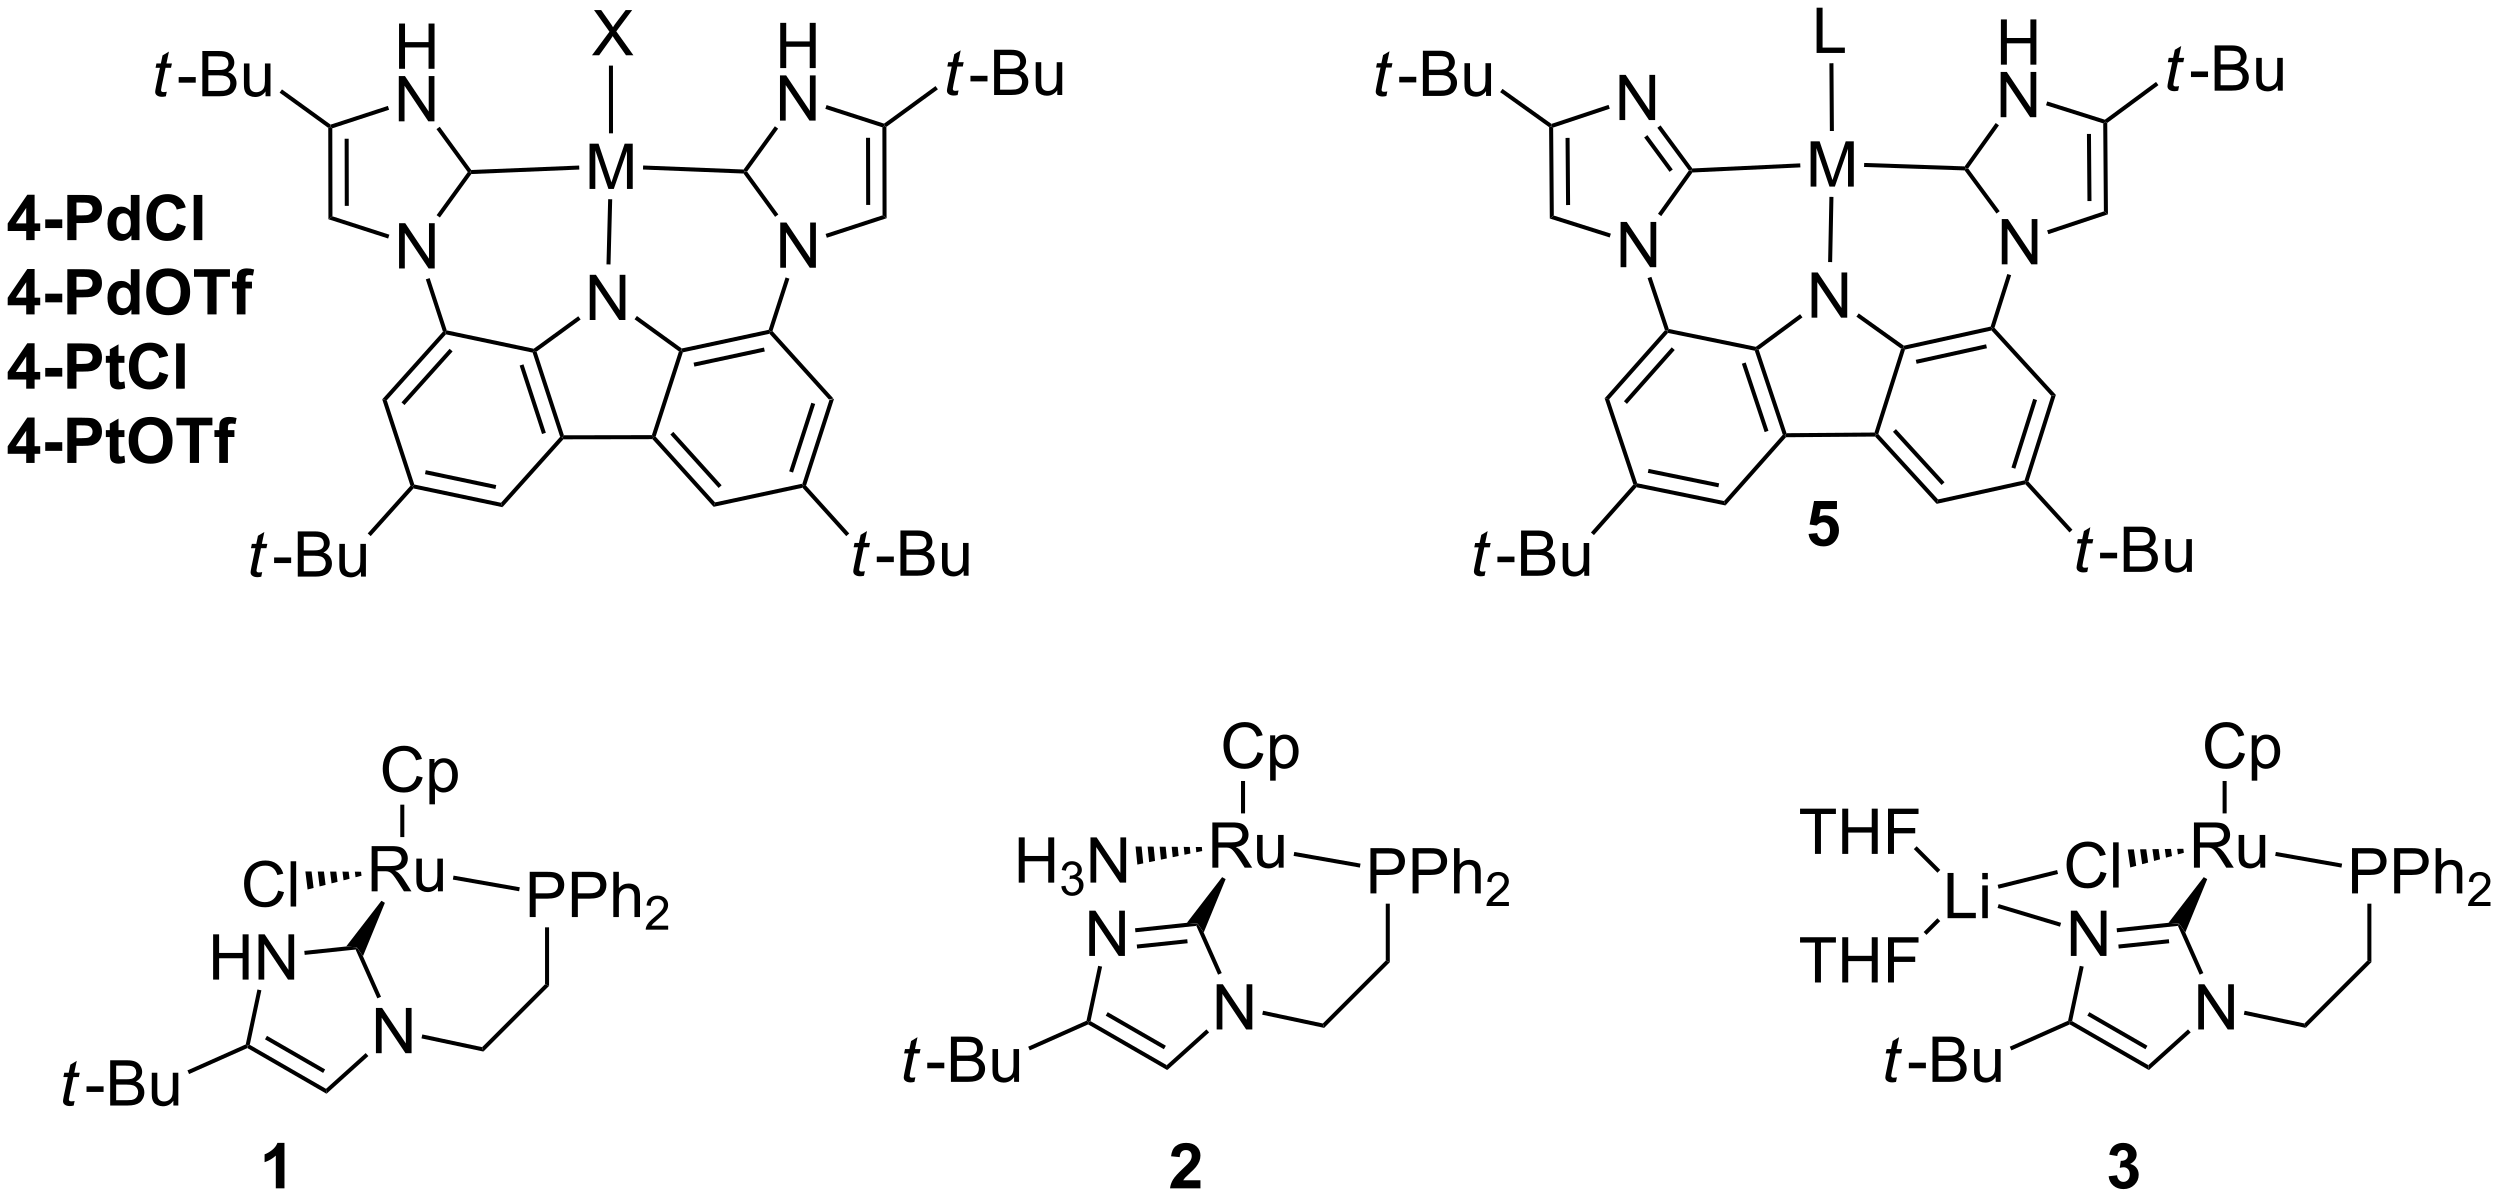 <?xml version="1.0" encoding="UTF-8"?>
<!DOCTYPE svg PUBLIC '-//W3C//DTD SVG 1.0//EN'
          'http://www.w3.org/TR/2001/REC-SVG-20010904/DTD/svg10.dtd'>
<svg stroke-dasharray="none" shape-rendering="auto" xmlns="http://www.w3.org/2000/svg" font-family="'Dialog'" text-rendering="auto" width="868" fill-opacity="1" color-interpolation="auto" color-rendering="auto" preserveAspectRatio="xMidYMid meet" font-size="12px" viewBox="0 0 868 416" fill="black" xmlns:xlink="http://www.w3.org/1999/xlink" stroke="black" image-rendering="auto" stroke-miterlimit="10" stroke-linecap="square" stroke-linejoin="miter" font-style="normal" stroke-width="1" height="416" stroke-dashoffset="0" font-weight="normal" stroke-opacity="1"
><!--Generated by the Batik Graphics2D SVG Generator--><defs id="genericDefs"
  /><g
  ><defs id="defs1"
    ><clipPath clipPathUnits="userSpaceOnUse" id="clipPath1"
      ><path d="M0.785 1.583 L326.037 1.583 L326.037 157.395 L0.785 157.395 L0.785 1.583 Z"
      /></clipPath
      ><clipPath clipPathUnits="userSpaceOnUse" id="clipPath2"
      ><path d="M58.178 70.086 L58.178 221.567 L374.385 221.567 L374.385 70.086 Z"
      /></clipPath
    ></defs
    ><g transform="scale(2.667,2.667) translate(-0.785,-1.583) matrix(1.029,0,0,1.029,-59.056,-70.508)"
    ><path d="M160.133 131.48 L159.845 131.542 L159.648 131.323 L163.094 120.652 L163.67 120.528 ZM158.484 129.846 L161.286 121.17 L160.8 121.013 L157.999 129.689 Z" stroke="none" clip-path="url(#clipPath2)"
    /></g
    ><g transform="matrix(2.743,0,0,2.743,-159.577,-192.242)"
    ><path d="M163.67 120.528 L163.094 120.652 L155.575 112.332 L155.666 112.052 L155.954 111.99 Z" stroke="none" clip-path="url(#clipPath2)"
    /></g
    ><g transform="matrix(2.743,0,0,2.743,-159.577,-192.242)"
    ><path d="M155.468 111.833 L155.666 112.052 L155.575 112.332 L144.61 114.683 L144.413 114.465 L144.47 114.192 ZM154.877 114.078 L145.963 115.99 L146.07 116.489 L154.984 114.577 Z" stroke="none" clip-path="url(#clipPath2)"
    /></g
    ><g transform="matrix(2.743,0,0,2.743,-159.577,-192.242)"
    ><path d="M144.113 114.563 L144.413 114.465 L144.61 114.683 L141.164 125.355 L140.876 125.416 L140.69 125.162 Z" stroke="none" clip-path="url(#clipPath2)"
    /></g
    ><g transform="matrix(2.743,0,0,2.743,-159.577,-192.242)"
    ><path d="M140.763 125.672 L140.876 125.416 L141.164 125.355 L148.683 133.675 L148.502 134.236 ZM143.026 125.086 L149.138 131.85 L149.517 131.508 L143.404 124.744 Z" stroke="none" clip-path="url(#clipPath2)"
    /></g
    ><g transform="matrix(2.743,0,0,2.743,-159.577,-192.242)"
    ><path d="M148.502 134.236 L148.683 133.675 L159.648 131.323 L159.845 131.542 L159.755 131.822 Z" stroke="none" clip-path="url(#clipPath2)"
    /></g
    ><g transform="matrix(2.743,0,0,2.743,-159.577,-192.242)"
    ><path d="M132.824 110.592 L132.824 104.865 L133.603 104.865 L136.611 109.36 L136.611 104.865 L137.337 104.865 L137.337 110.592 L136.559 110.592 L133.551 106.092 L133.551 110.592 L132.824 110.592 Z" stroke="none" clip-path="url(#clipPath2)"
    /></g
    ><g transform="matrix(2.743,0,0,2.743,-159.577,-192.242)"
    ><path d="M144.47 114.192 L144.413 114.465 L144.113 114.563 L138.494 110.496 L138.793 110.083 Z" stroke="none" clip-path="url(#clipPath2)"
    /></g
    ><g transform="matrix(2.743,0,0,2.743,-159.577,-192.242)"
    ><path d="M131.37 110.114 L131.671 110.526 L126.091 114.595 L125.791 114.498 L125.733 114.225 Z" stroke="none" clip-path="url(#clipPath2)"
    /></g
    ><g transform="matrix(2.743,0,0,2.743,-159.577,-192.242)"
    ><path d="M125.595 114.718 L125.791 114.498 L126.091 114.595 L129.552 125.182 L129.368 125.437 L129.079 125.377 ZM123.951 116.358 L126.784 125.023 L127.269 124.865 L124.436 116.2 Z" stroke="none" clip-path="url(#clipPath2)"
    /></g
    ><g transform="matrix(2.743,0,0,2.743,-159.577,-192.242)"
    ><path d="M129.482 125.692 L129.368 125.437 L129.552 125.182 L140.69 125.162 L140.876 125.416 L140.763 125.672 Z" stroke="none" clip-path="url(#clipPath2)"
    /></g
    ><g transform="matrix(2.743,0,0,2.743,-159.577,-192.242)"
    ><path d="M125.733 114.225 L125.791 114.498 L125.595 114.718 L114.621 112.406 L114.53 112.126 L114.727 111.907 Z" stroke="none" clip-path="url(#clipPath2)"
    /></g
    ><g transform="matrix(2.743,0,0,2.743,-159.577,-192.242)"
    ><path d="M114.242 112.065 L114.53 112.126 L114.621 112.406 L107.133 120.753 L106.556 120.632 ZM115.083 114.229 L108.995 121.015 L109.375 121.356 L115.463 114.57 Z" stroke="none" clip-path="url(#clipPath2)"
    /></g
    ><g transform="matrix(2.743,0,0,2.743,-159.577,-192.242)"
    ><path d="M106.556 120.632 L107.133 120.753 L110.618 131.412 L110.421 131.631 L110.132 131.571 Z" stroke="none" clip-path="url(#clipPath2)"
    /></g
    ><g transform="matrix(2.743,0,0,2.743,-159.577,-192.242)"
    ><path d="M110.512 131.911 L110.421 131.631 L110.618 131.412 L121.591 133.724 L121.774 134.284 ZM111.966 130.101 L120.886 131.98 L120.992 131.481 L112.071 129.601 Z" stroke="none" clip-path="url(#clipPath2)"
    /></g
    ><g transform="matrix(2.743,0,0,2.743,-159.577,-192.242)"
    ><path d="M121.774 134.284 L121.591 133.724 L129.079 125.377 L129.368 125.437 L129.482 125.692 Z" stroke="none" clip-path="url(#clipPath2)"
    /></g
    ><g transform="matrix(2.743,0,0,2.743,-159.577,-192.242)"
    ><path d="M156.936 103.975 L156.936 98.248 L157.715 98.248 L160.723 102.743 L160.723 98.248 L161.45 98.248 L161.45 103.975 L160.671 103.975 L157.663 99.475 L157.663 103.975 L156.936 103.975 Z" stroke="none" clip-path="url(#clipPath2)"
    /></g
    ><g transform="matrix(2.743,0,0,2.743,-159.577,-192.242)"
    ><path d="M155.954 111.99 L155.666 112.052 L155.468 111.833 L157.61 105.2 L158.095 105.357 Z" stroke="none" clip-path="url(#clipPath2)"
    /></g
    ><g transform="matrix(2.743,0,0,2.743,-159.577,-192.242)"
    ><path d="M108.688 104.062 L108.688 98.335 L109.467 98.335 L112.475 102.83 L112.475 98.335 L113.201 98.335 L113.201 104.062 L112.422 104.062 L109.415 99.562 L109.415 104.062 L108.688 104.062 Z" stroke="none" clip-path="url(#clipPath2)"
    /></g
    ><g transform="matrix(2.743,0,0,2.743,-159.577,-192.242)"
    ><path d="M114.727 111.907 L114.53 112.126 L114.242 112.065 L112.077 105.445 L112.562 105.287 Z" stroke="none" clip-path="url(#clipPath2)"
    /></g
    ><g transform="matrix(2.743,0,0,2.743,-159.577,-192.242)"
    ><path d="M156.934 78.703 L156.934 72.977 L157.692 72.977 L157.692 75.328 L160.668 75.328 L160.668 72.977 L161.426 72.977 L161.426 78.703 L160.668 78.703 L160.668 76.003 L157.692 76.003 L157.692 78.703 L156.934 78.703 Z" stroke="none" clip-path="url(#clipPath2)"
    /></g
    ><g transform="matrix(2.743,0,0,2.743,-159.577,-192.242)"
    ><path d="M156.903 85.353 L156.903 79.627 L157.681 79.627 L160.689 84.122 L160.689 79.627 L161.416 79.627 L161.416 85.353 L160.637 85.353 L157.629 80.853 L157.629 85.353 L156.903 85.353 Z" stroke="none" clip-path="url(#clipPath2)"
    /></g
    ><g transform="matrix(2.743,0,0,2.743,-159.577,-192.242)"
    ><path d="M162.835 100.18 L162.677 99.695 L169.886 97.339 L170.397 97.708 Z" stroke="none" clip-path="url(#clipPath2)"
    /></g
    ><g transform="matrix(2.743,0,0,2.743,-159.577,-192.242)"
    ><path d="M170.397 97.708 L169.886 97.339 L169.865 86.201 L170.12 86.015 L170.375 86.144 ZM168.322 96.022 L168.306 87.523 L167.796 87.524 L167.812 96.023 Z" stroke="none" clip-path="url(#clipPath2)"
    /></g
    ><g transform="matrix(2.743,0,0,2.743,-159.577,-192.242)"
    ><path d="M170.075 85.732 L170.12 86.015 L169.865 86.201 L162.644 83.869 L162.801 83.383 Z" stroke="none" clip-path="url(#clipPath2)"
    /></g
    ><g transform="matrix(2.743,0,0,2.743,-159.577,-192.242)"
    ><path d="M156.256 86.067 L156.669 86.367 L152.736 91.801 L152.421 91.801 L152.294 91.541 Z" stroke="none" clip-path="url(#clipPath2)"
    /></g
    ><g transform="matrix(2.743,0,0,2.743,-159.577,-192.242)"
    ><path d="M152.287 92.051 L152.421 91.801 L152.736 91.801 L156.697 97.232 L156.285 97.532 Z" stroke="none" clip-path="url(#clipPath2)"
    /></g
    ><g transform="matrix(2.743,0,0,2.743,-159.577,-192.242)"
    ><path d="M108.686 78.791 L108.686 73.064 L109.443 73.064 L109.443 75.416 L112.42 75.416 L112.42 73.064 L113.178 73.064 L113.178 78.791 L112.42 78.791 L112.42 76.09 L109.443 76.09 L109.443 78.791 L108.686 78.791 Z" stroke="none" clip-path="url(#clipPath2)"
    /></g
    ><g transform="matrix(2.743,0,0,2.743,-159.577,-192.242)"
    ><path d="M108.654 85.441 L108.654 79.714 L109.433 79.714 L112.441 84.209 L112.441 79.714 L113.167 79.714 L113.167 85.441 L112.389 85.441 L109.381 80.941 L109.381 85.441 L108.654 85.441 Z" stroke="none" clip-path="url(#clipPath2)"
    /></g
    ><g transform="matrix(2.743,0,0,2.743,-159.577,-192.242)"
    ><path d="M113.853 97.616 L113.44 97.317 L117.386 91.865 L117.701 91.864 L117.836 92.114 Z" stroke="none" clip-path="url(#clipPath2)"
    /></g
    ><g transform="matrix(2.743,0,0,2.743,-159.577,-192.242)"
    ><path d="M117.827 91.604 L117.701 91.864 L117.386 91.865 L113.425 86.434 L113.837 86.133 Z" stroke="none" clip-path="url(#clipPath2)"
    /></g
    ><g transform="matrix(2.743,0,0,2.743,-159.577,-192.242)"
    ><path d="M107.271 83.49 L107.43 83.975 L100.237 86.327 L99.981 86.142 L100.025 85.859 Z" stroke="none" clip-path="url(#clipPath2)"
    /></g
    ><g transform="matrix(2.743,0,0,2.743,-159.577,-192.242)"
    ><path d="M99.726 86.272 L99.981 86.142 L100.237 86.327 L100.257 97.465 L99.747 97.836 ZM101.8 87.644 L101.816 96.142 L102.326 96.141 L102.31 87.643 Z" stroke="none" clip-path="url(#clipPath2)"
    /></g
    ><g transform="matrix(2.743,0,0,2.743,-159.577,-192.242)"
    ><path d="M99.747 97.836 L100.257 97.465 L107.463 99.792 L107.306 100.277 Z" stroke="none" clip-path="url(#clipPath2)"
    /></g
    ><g transform="matrix(2.743,0,0,2.743,-159.577,-192.242)"
    ><path d="M132.799 93.999 L132.799 88.273 L133.939 88.273 L135.296 92.328 Q135.483 92.893 135.569 93.174 Q135.666 92.862 135.874 92.257 L137.244 88.273 L138.265 88.273 L138.265 93.999 L137.533 93.999 L137.533 89.205 L135.869 93.999 L135.187 93.999 L133.53 89.124 L133.53 93.999 L132.799 93.999 Z" stroke="none" clip-path="url(#clipPath2)"
    /></g
    ><g transform="matrix(2.743,0,0,2.743,-159.577,-192.242)"
    ><path d="M135.452 103.56 L134.942 103.547 L135.155 95.297 L135.665 95.31 Z" stroke="none" clip-path="url(#clipPath2)"
    /></g
    ><g transform="matrix(2.743,0,0,2.743,-159.577,-192.242)"
    ><path d="M152.294 91.541 L152.421 91.801 L152.287 92.051 L139.561 91.542 L139.581 91.032 Z" stroke="none" clip-path="url(#clipPath2)"
    /></g
    ><g transform="matrix(2.743,0,0,2.743,-159.577,-192.242)"
    ><path d="M117.836 92.114 L117.701 91.864 L117.827 91.604 L131.484 91.037 L131.505 91.546 Z" stroke="none" clip-path="url(#clipPath2)"
    /></g
    ><g transform="matrix(2.743,0,0,2.743,-159.577,-192.242)"
    ><path d="M91.364 142.498 L91.247 143.078 Q90.992 143.143 90.755 143.143 Q90.333 143.143 90.083 142.935 Q89.896 142.779 89.896 142.511 Q89.896 142.373 89.997 141.88 L90.5 139.471 L89.942 139.471 L90.055 138.925 L90.614 138.925 L90.828 137.904 L91.638 137.417 L91.32 138.925 L92.015 138.925 L91.898 139.471 L91.208 139.471 L90.726 141.763 Q90.638 142.201 90.638 142.287 Q90.638 142.412 90.708 142.479 Q90.781 142.544 90.945 142.544 Q91.18 142.544 91.364 142.498 Z" stroke="none" clip-path="url(#clipPath2)"
    /></g
    ><g transform="matrix(2.743,0,0,2.743,-159.577,-192.242)"
    ><path d="M92.871 141.354 L92.871 140.646 L95.03 140.646 L95.03 141.354 L92.871 141.354 ZM95.866 143.073 L95.866 137.346 L98.014 137.346 Q98.67 137.346 99.066 137.521 Q99.465 137.693 99.689 138.055 Q99.913 138.417 99.913 138.81 Q99.913 139.177 99.712 139.503 Q99.514 139.826 99.113 140.026 Q99.631 140.177 99.91 140.544 Q100.191 140.912 100.191 141.412 Q100.191 141.815 100.019 142.162 Q99.85 142.505 99.6 142.693 Q99.35 142.88 98.972 142.977 Q98.597 143.073 98.051 143.073 L95.866 143.073 ZM96.624 139.753 L97.863 139.753 Q98.366 139.753 98.584 139.685 Q98.874 139.599 99.019 139.401 Q99.168 139.201 99.168 138.901 Q99.168 138.615 99.03 138.399 Q98.894 138.183 98.639 138.102 Q98.386 138.021 97.769 138.021 L96.624 138.021 L96.624 139.753 ZM96.624 142.396 L98.051 142.396 Q98.418 142.396 98.566 142.37 Q98.827 142.323 99.001 142.214 Q99.178 142.104 99.29 141.896 Q99.405 141.685 99.405 141.412 Q99.405 141.091 99.241 140.857 Q99.077 140.62 98.785 140.524 Q98.496 140.427 97.949 140.427 L96.624 140.427 L96.624 142.396 ZM103.863 143.073 L103.863 142.464 Q103.379 143.167 102.545 143.167 Q102.178 143.167 101.861 143.026 Q101.543 142.886 101.386 142.672 Q101.233 142.458 101.17 142.151 Q101.129 141.943 101.129 141.495 L101.129 138.925 L101.832 138.925 L101.832 141.224 Q101.832 141.776 101.874 141.966 Q101.941 142.245 102.155 142.404 Q102.371 142.56 102.686 142.56 Q103.004 142.56 103.28 142.399 Q103.558 142.237 103.673 141.958 Q103.788 141.677 103.788 141.146 L103.788 138.925 L104.491 138.925 L104.491 143.073 L103.863 143.073 Z" stroke="none" clip-path="url(#clipPath2)"
    /></g
    ><g transform="matrix(2.743,0,0,2.743,-159.577,-192.242)"
    ><path d="M110.132 131.571 L110.421 131.631 L110.512 131.911 L105.099 137.945 L104.719 137.605 Z" stroke="none" clip-path="url(#clipPath2)"
    /></g
    ><g transform="matrix(2.743,0,0,2.743,-159.577,-192.242)"
    ><path d="M167.649 142.38 L167.532 142.961 Q167.277 143.026 167.04 143.026 Q166.618 143.026 166.368 142.818 Q166.18 142.661 166.18 142.393 Q166.18 142.255 166.282 141.763 L166.784 139.354 L166.227 139.354 L166.339 138.807 L166.899 138.807 L167.113 137.786 L167.922 137.299 L167.605 138.807 L168.3 138.807 L168.183 139.354 L167.493 139.354 L167.011 141.646 Q166.922 142.083 166.922 142.169 Q166.922 142.294 166.993 142.362 Q167.066 142.427 167.23 142.427 Q167.464 142.427 167.649 142.38 Z" stroke="none" clip-path="url(#clipPath2)"
    /></g
    ><g transform="matrix(2.743,0,0,2.743,-159.577,-192.242)"
    ><path d="M169.155 141.237 L169.155 140.529 L171.314 140.529 L171.314 141.237 L169.155 141.237 ZM172.15 142.956 L172.15 137.229 L174.299 137.229 Q174.955 137.229 175.351 137.404 Q175.749 137.575 175.973 137.937 Q176.197 138.299 176.197 138.693 Q176.197 139.06 175.997 139.385 Q175.799 139.708 175.398 139.909 Q175.916 140.06 176.195 140.427 Q176.476 140.794 176.476 141.294 Q176.476 141.698 176.304 142.044 Q176.135 142.388 175.885 142.575 Q175.635 142.763 175.257 142.859 Q174.882 142.956 174.335 142.956 L172.15 142.956 ZM172.908 139.635 L174.148 139.635 Q174.65 139.635 174.869 139.568 Q175.158 139.482 175.304 139.284 Q175.452 139.083 175.452 138.784 Q175.452 138.497 175.314 138.281 Q175.179 138.065 174.924 137.984 Q174.671 137.904 174.054 137.904 L172.908 137.904 L172.908 139.635 ZM172.908 142.279 L174.335 142.279 Q174.702 142.279 174.851 142.252 Q175.111 142.206 175.286 142.096 Q175.463 141.987 175.575 141.779 Q175.689 141.568 175.689 141.294 Q175.689 140.974 175.525 140.739 Q175.361 140.502 175.07 140.406 Q174.78 140.31 174.234 140.31 L172.908 140.31 L172.908 142.279 ZM180.148 142.956 L180.148 142.346 Q179.663 143.049 178.83 143.049 Q178.463 143.049 178.145 142.909 Q177.827 142.768 177.671 142.555 Q177.518 142.341 177.455 142.034 Q177.413 141.825 177.413 141.377 L177.413 138.807 L178.116 138.807 L178.116 141.107 Q178.116 141.659 178.158 141.849 Q178.226 142.127 178.439 142.286 Q178.655 142.443 178.971 142.443 Q179.288 142.443 179.564 142.281 Q179.843 142.12 179.958 141.841 Q180.072 141.56 180.072 141.029 L180.072 138.807 L180.775 138.807 L180.775 142.956 L180.148 142.956 Z" stroke="none" clip-path="url(#clipPath2)"
    /></g
    ><g transform="matrix(2.743,0,0,2.743,-159.577,-192.242)"
    ><path d="M159.755 131.822 L159.845 131.542 L160.133 131.48 L165.669 137.606 L165.291 137.948 Z" stroke="none" clip-path="url(#clipPath2)"
    /></g
    ><g transform="matrix(2.743,0,0,2.743,-159.577,-192.242)"
    ><path d="M133.104 77.083 L135.317 74.098 L133.364 71.356 L134.268 71.356 L135.307 72.825 Q135.63 73.281 135.768 73.528 Q135.958 73.215 136.221 72.874 L137.372 71.356 L138.197 71.356 L136.185 74.054 L138.354 77.083 L137.416 77.083 L135.974 75.038 Q135.854 74.864 135.724 74.656 Q135.533 74.968 135.45 75.085 L134.013 77.083 L133.104 77.083 Z" stroke="none" clip-path="url(#clipPath2)"
    /></g
    ><g transform="matrix(2.743,0,0,2.743,-159.577,-192.242)"
    ><path d="M135.769 86.961 L135.259 86.961 L135.253 78.387 L135.763 78.386 Z" stroke="none" clip-path="url(#clipPath2)"
    /></g
    ><g transform="matrix(2.743,0,0,2.743,-159.577,-192.242)"
    ><path d="M314.925 131.039 L314.637 131.103 L314.438 130.886 L317.822 120.194 L318.398 120.067 ZM313.266 129.414 L316.017 120.723 L315.531 120.569 L312.78 129.26 Z" stroke="none" clip-path="url(#clipPath2)"
    /></g
    ><g transform="matrix(2.743,0,0,2.743,-159.577,-192.242)"
    ><path d="M318.398 120.067 L317.822 120.194 L310.256 111.918 L310.345 111.637 L310.632 111.573 Z" stroke="none" clip-path="url(#clipPath2)"
    /></g
    ><g transform="matrix(2.743,0,0,2.743,-159.577,-192.242)"
    ><path d="M310.146 111.419 L310.345 111.637 L310.256 111.918 L299.305 114.332 L299.106 114.115 L299.162 113.841 ZM309.568 113.668 L300.665 115.631 L300.775 116.13 L309.678 114.166 Z" stroke="none" clip-path="url(#clipPath2)"
    /></g
    ><g transform="matrix(2.743,0,0,2.743,-159.577,-192.242)"
    ><path d="M298.807 114.215 L299.106 114.115 L299.305 114.332 L295.921 125.024 L295.633 125.087 L295.445 124.833 Z" stroke="none" clip-path="url(#clipPath2)"
    /></g
    ><g transform="matrix(2.743,0,0,2.743,-159.577,-192.242)"
    ><path d="M295.521 125.343 L295.633 125.087 L295.921 125.024 L303.487 133.3 L303.309 133.862 ZM297.78 124.744 L303.932 131.473 L304.308 131.128 L298.157 124.4 Z" stroke="none" clip-path="url(#clipPath2)"
    /></g
    ><g transform="matrix(2.743,0,0,2.743,-159.577,-192.242)"
    ><path d="M303.309 133.862 L303.487 133.3 L314.438 130.886 L314.637 131.103 L314.548 131.384 Z" stroke="none" clip-path="url(#clipPath2)"
    /></g
    ><g transform="matrix(2.743,0,0,2.743,-159.577,-192.242)"
    ><path d="M287.479 110.296 L287.479 104.57 L288.257 104.57 L291.265 109.064 L291.265 104.57 L291.992 104.57 L291.992 110.296 L291.213 110.296 L288.205 105.796 L288.205 110.296 L287.479 110.296 Z" stroke="none" clip-path="url(#clipPath2)"
    /></g
    ><g transform="matrix(2.743,0,0,2.743,-159.577,-192.242)"
    ><path d="M299.162 113.841 L299.106 114.115 L298.807 114.215 L293.15 110.17 L293.447 109.755 Z" stroke="none" clip-path="url(#clipPath2)"
    /></g
    ><g transform="matrix(2.743,0,0,2.743,-159.577,-192.242)"
    ><path d="M286.023 109.851 L286.326 110.261 L280.786 114.351 L280.485 114.256 L280.425 113.984 Z" stroke="none" clip-path="url(#clipPath2)"
    /></g
    ><g transform="matrix(2.743,0,0,2.743,-159.577,-192.242)"
    ><path d="M280.29 114.477 L280.485 114.256 L280.786 114.351 L284.308 124.918 L284.125 125.174 L283.836 125.115 ZM278.656 116.127 L281.539 124.775 L282.023 124.614 L279.14 115.965 Z" stroke="none" clip-path="url(#clipPath2)"
    /></g
    ><g transform="matrix(2.743,0,0,2.743,-159.577,-192.242)"
    ><path d="M284.24 125.429 L284.125 125.174 L284.308 124.918 L295.445 124.833 L295.633 125.087 L295.521 125.343 Z" stroke="none" clip-path="url(#clipPath2)"
    /></g
    ><g transform="matrix(2.743,0,0,2.743,-159.577,-192.242)"
    ><path d="M280.425 113.984 L280.485 114.256 L280.29 114.477 L269.303 112.228 L269.21 111.949 L269.406 111.729 Z" stroke="none" clip-path="url(#clipPath2)"
    /></g
    ><g transform="matrix(2.743,0,0,2.743,-159.577,-192.242)"
    ><path d="M268.921 111.89 L269.21 111.949 L269.303 112.228 L261.863 120.619 L261.286 120.501 ZM269.776 114.049 L263.727 120.87 L264.109 121.209 L270.157 114.388 Z" stroke="none" clip-path="url(#clipPath2)"
    /></g
    ><g transform="matrix(2.743,0,0,2.743,-159.577,-192.242)"
    ><path d="M261.286 120.501 L261.863 120.619 L265.409 131.257 L265.214 131.478 L264.925 131.419 Z" stroke="none" clip-path="url(#clipPath2)"
    /></g
    ><g transform="matrix(2.743,0,0,2.743,-159.577,-192.242)"
    ><path d="M265.307 131.757 L265.214 131.478 L265.409 131.257 L276.396 133.506 L276.582 134.065 ZM266.75 129.938 L275.681 131.766 L275.784 131.266 L266.852 129.438 Z" stroke="none" clip-path="url(#clipPath2)"
    /></g
    ><g transform="matrix(2.743,0,0,2.743,-159.577,-192.242)"
    ><path d="M276.582 134.065 L276.396 133.506 L283.836 125.115 L284.125 125.174 L284.24 125.429 Z" stroke="none" clip-path="url(#clipPath2)"
    /></g
    ><g transform="matrix(2.743,0,0,2.743,-159.577,-192.242)"
    ><path d="M311.552 103.54 L311.552 97.813 L312.331 97.813 L315.339 102.308 L315.339 97.813 L316.065 97.813 L316.065 103.54 L315.287 103.54 L312.279 99.04 L312.279 103.54 L311.552 103.54 Z" stroke="none" clip-path="url(#clipPath2)"
    /></g
    ><g transform="matrix(2.743,0,0,2.743,-159.577,-192.242)"
    ><path d="M310.632 111.573 L310.345 111.637 L310.146 111.419 L312.252 104.767 L312.738 104.921 Z" stroke="none" clip-path="url(#clipPath2)"
    /></g
    ><g transform="matrix(2.743,0,0,2.743,-159.577,-192.242)"
    ><path d="M263.305 103.906 L263.305 98.179 L264.084 98.179 L267.092 102.674 L267.092 98.179 L267.818 98.179 L267.818 103.906 L267.04 103.906 L264.032 99.406 L264.032 103.906 L263.305 103.906 Z" stroke="none" clip-path="url(#clipPath2)"
    /></g
    ><g transform="matrix(2.743,0,0,2.743,-159.577,-192.242)"
    ><path d="M269.406 111.729 L269.21 111.949 L268.921 111.89 L266.722 105.29 L267.206 105.129 Z" stroke="none" clip-path="url(#clipPath2)"
    /></g
    ><g transform="matrix(2.743,0,0,2.743,-159.577,-192.242)"
    ><path d="M311.442 78.269 L311.442 72.542 L312.2 72.542 L312.2 74.894 L315.177 74.894 L315.177 72.542 L315.935 72.542 L315.935 78.269 L315.177 78.269 L315.177 75.569 L312.2 75.569 L312.2 78.269 L311.442 78.269 Z" stroke="none" clip-path="url(#clipPath2)"
    /></g
    ><g transform="matrix(2.743,0,0,2.743,-159.577,-192.242)"
    ><path d="M311.411 84.919 L311.411 79.192 L312.19 79.192 L315.197 83.687 L315.197 79.192 L315.924 79.192 L315.924 84.919 L315.145 84.919 L312.138 80.419 L312.138 84.919 L311.411 84.919 Z" stroke="none" clip-path="url(#clipPath2)"
    /></g
    ><g transform="matrix(2.743,0,0,2.743,-159.577,-192.242)"
    ><path d="M317.452 99.722 L317.291 99.238 L324.479 96.842 L324.993 97.209 Z" stroke="none" clip-path="url(#clipPath2)"
    /></g
    ><g transform="matrix(2.743,0,0,2.743,-159.577,-192.242)"
    ><path d="M324.993 97.209 L324.479 96.842 L324.395 85.704 L324.649 85.517 L324.905 85.645 ZM322.908 95.534 L322.844 87.036 L322.334 87.04 L322.398 95.538 Z" stroke="none" clip-path="url(#clipPath2)"
    /></g
    ><g transform="matrix(2.743,0,0,2.743,-159.577,-192.242)"
    ><path d="M324.602 85.235 L324.649 85.517 L324.395 85.704 L317.154 83.412 L317.308 82.926 Z" stroke="none" clip-path="url(#clipPath2)"
    /></g
    ><g transform="matrix(2.743,0,0,2.743,-159.577,-192.242)"
    ><path d="M310.782 85.653 L311.197 85.95 L307.298 91.403 L306.983 91.406 L306.855 91.146 Z" stroke="none" clip-path="url(#clipPath2)"
    /></g
    ><g transform="matrix(2.743,0,0,2.743,-159.577,-192.242)"
    ><path d="M306.851 91.656 L306.983 91.406 L307.298 91.403 L311.293 96.815 L310.882 97.118 Z" stroke="none" clip-path="url(#clipPath2)"
    /></g
    ><g transform="matrix(2.743,0,0,2.743,-159.577,-192.242)"
    ><path d="M263.164 85.285 L263.164 79.558 L263.943 79.558 L266.95 84.053 L266.95 79.558 L267.677 79.558 L267.677 85.285 L266.898 85.285 L263.89 80.785 L263.89 85.285 L263.164 85.285 Z" stroke="none" clip-path="url(#clipPath2)"
    /></g
    ><g transform="matrix(2.743,0,0,2.743,-159.577,-192.242)"
    ><path d="M268.452 97.44 L268.037 97.143 L271.949 91.671 L272.265 91.669 L272.4 91.918 Z" stroke="none" clip-path="url(#clipPath2)"
    /></g
    ><g transform="matrix(2.743,0,0,2.743,-159.577,-192.242)"
    ><path d="M272.389 91.408 L272.265 91.669 L271.949 91.671 L267.955 86.26 L268.365 85.957 ZM269.909 91.537 L266.699 87.187 L266.288 87.49 L269.499 91.84 Z" stroke="none" clip-path="url(#clipPath2)"
    /></g
    ><g transform="matrix(2.743,0,0,2.743,-159.577,-192.242)"
    ><path d="M261.779 83.358 L261.941 83.842 L254.768 86.233 L254.512 86.049 L254.554 85.766 Z" stroke="none" clip-path="url(#clipPath2)"
    /></g
    ><g transform="matrix(2.743,0,0,2.743,-159.577,-192.242)"
    ><path d="M254.257 86.181 L254.512 86.049 L254.768 86.233 L254.852 97.37 L254.345 97.745 ZM256.339 87.541 L256.404 96.039 L256.914 96.035 L256.849 87.537 Z" stroke="none" clip-path="url(#clipPath2)"
    /></g
    ><g transform="matrix(2.743,0,0,2.743,-159.577,-192.242)"
    ><path d="M254.345 97.745 L254.852 97.37 L262.078 99.658 L261.924 100.144 Z" stroke="none" clip-path="url(#clipPath2)"
    /></g
    ><g transform="matrix(2.743,0,0,2.743,-159.577,-192.242)"
    ><path d="M287.357 93.702 L287.357 87.975 L288.498 87.975 L289.855 92.03 Q290.042 92.595 290.128 92.876 Q290.224 92.564 290.433 91.959 L291.803 87.975 L292.823 87.975 L292.823 93.702 L292.091 93.702 L292.091 88.907 L290.428 93.702 L289.745 93.702 L288.089 88.827 L288.089 93.702 L287.357 93.702 Z" stroke="none" clip-path="url(#clipPath2)"
    /></g
    ><g transform="matrix(2.743,0,0,2.743,-159.577,-192.242)"
    ><path d="M290.082 103.263 L289.572 103.253 L289.737 95 L290.247 95.011 Z" stroke="none" clip-path="url(#clipPath2)"
    /></g
    ><g transform="matrix(2.743,0,0,2.743,-159.577,-192.242)"
    ><path d="M306.855 91.146 L306.983 91.406 L306.851 91.656 L294.121 91.22 L294.139 90.71 Z" stroke="none" clip-path="url(#clipPath2)"
    /></g
    ><g transform="matrix(2.743,0,0,2.743,-159.577,-192.242)"
    ><path d="M272.4 91.918 L272.265 91.669 L272.389 91.408 L286.041 90.762 L286.065 91.272 Z" stroke="none" clip-path="url(#clipPath2)"
    /></g
    ><g transform="matrix(2.743,0,0,2.743,-159.577,-192.242)"
    ><path d="M246.207 142.388 L246.09 142.969 Q245.835 143.034 245.598 143.034 Q245.176 143.034 244.926 142.826 Q244.738 142.669 244.738 142.401 Q244.738 142.263 244.84 141.771 L245.342 139.362 L244.785 139.362 L244.897 138.815 L245.457 138.815 L245.671 137.794 L246.48 137.307 L246.163 138.815 L246.858 138.815 L246.741 139.362 L246.051 139.362 L245.569 141.654 Q245.48 142.091 245.48 142.177 Q245.48 142.302 245.551 142.37 Q245.624 142.435 245.788 142.435 Q246.022 142.435 246.207 142.388 Z" stroke="none" clip-path="url(#clipPath2)"
    /></g
    ><g transform="matrix(2.743,0,0,2.743,-159.577,-192.242)"
    ><path d="M247.714 141.245 L247.714 140.536 L249.872 140.536 L249.872 141.245 L247.714 141.245 ZM250.708 142.964 L250.708 137.237 L252.857 137.237 Q253.513 137.237 253.909 137.411 Q254.307 137.583 254.531 137.945 Q254.755 138.307 254.755 138.701 Q254.755 139.068 254.555 139.393 Q254.357 139.716 253.956 139.917 Q254.474 140.068 254.753 140.435 Q255.034 140.802 255.034 141.302 Q255.034 141.706 254.862 142.052 Q254.693 142.396 254.443 142.583 Q254.193 142.771 253.815 142.867 Q253.44 142.964 252.893 142.964 L250.708 142.964 ZM251.466 139.643 L252.706 139.643 Q253.208 139.643 253.427 139.576 Q253.716 139.49 253.862 139.292 Q254.01 139.091 254.01 138.792 Q254.01 138.505 253.872 138.289 Q253.737 138.073 253.482 137.992 Q253.229 137.911 252.612 137.911 L251.466 137.911 L251.466 139.643 ZM251.466 142.286 L252.893 142.286 Q253.26 142.286 253.409 142.261 Q253.669 142.214 253.844 142.104 Q254.021 141.995 254.133 141.786 Q254.247 141.576 254.247 141.302 Q254.247 140.982 254.083 140.748 Q253.919 140.511 253.628 140.414 Q253.339 140.318 252.792 140.318 L251.466 140.318 L251.466 142.286 ZM258.706 142.964 L258.706 142.354 Q258.221 143.057 257.388 143.057 Q257.021 143.057 256.703 142.917 Q256.385 142.776 256.229 142.562 Q256.075 142.349 256.013 142.042 Q255.971 141.833 255.971 141.386 L255.971 138.815 L256.674 138.815 L256.674 141.115 Q256.674 141.667 256.716 141.857 Q256.784 142.136 256.997 142.294 Q257.214 142.451 257.529 142.451 Q257.846 142.451 258.122 142.289 Q258.401 142.128 258.516 141.849 Q258.63 141.568 258.63 141.036 L258.63 138.815 L259.333 138.815 L259.333 142.964 L258.706 142.964 Z" stroke="none" clip-path="url(#clipPath2)"
    /></g
    ><g transform="matrix(2.743,0,0,2.743,-159.577,-192.242)"
    ><path d="M264.925 131.419 L265.214 131.478 L265.307 131.757 L259.931 137.82 L259.549 137.481 Z" stroke="none" clip-path="url(#clipPath2)"
    /></g
    ><g transform="matrix(2.743,0,0,2.743,-159.577,-192.242)"
    ><path d="M322.49 141.896 L322.373 142.477 Q322.118 142.542 321.88 142.542 Q321.459 142.542 321.209 142.334 Q321.021 142.178 321.021 141.909 Q321.021 141.771 321.123 141.279 L321.625 138.87 L321.068 138.87 L321.18 138.323 L321.74 138.323 L321.953 137.303 L322.763 136.816 L322.446 138.323 L323.141 138.323 L323.024 138.87 L322.334 138.87 L321.852 141.162 Q321.763 141.599 321.763 141.685 Q321.763 141.81 321.834 141.878 Q321.906 141.943 322.071 141.943 Q322.305 141.943 322.49 141.896 Z" stroke="none" clip-path="url(#clipPath2)"
    /></g
    ><g transform="matrix(2.743,0,0,2.743,-159.577,-192.242)"
    ><path d="M323.996 140.753 L323.996 140.045 L326.155 140.045 L326.155 140.753 L323.996 140.753 ZM326.991 142.472 L326.991 136.745 L329.139 136.745 Q329.796 136.745 330.192 136.92 Q330.59 137.092 330.814 137.454 Q331.038 137.816 331.038 138.209 Q331.038 138.576 330.837 138.901 Q330.639 139.224 330.238 139.425 Q330.757 139.576 331.035 139.943 Q331.317 140.31 331.317 140.81 Q331.317 141.214 331.145 141.56 Q330.976 141.904 330.726 142.092 Q330.476 142.279 330.098 142.375 Q329.723 142.472 329.176 142.472 L326.991 142.472 ZM327.749 139.151 L328.988 139.151 Q329.491 139.151 329.71 139.084 Q329.999 138.998 330.145 138.8 Q330.293 138.599 330.293 138.3 Q330.293 138.013 330.155 137.797 Q330.02 137.581 329.764 137.5 Q329.512 137.42 328.895 137.42 L327.749 137.42 L327.749 139.151 ZM327.749 141.795 L329.176 141.795 Q329.543 141.795 329.692 141.769 Q329.952 141.722 330.127 141.612 Q330.304 141.503 330.416 141.295 Q330.53 141.084 330.53 140.81 Q330.53 140.49 330.366 140.256 Q330.202 140.019 329.91 139.922 Q329.621 139.826 329.074 139.826 L327.749 139.826 L327.749 141.795 ZM334.988 142.472 L334.988 141.862 Q334.504 142.566 333.671 142.566 Q333.304 142.566 332.986 142.425 Q332.668 142.284 332.512 142.071 Q332.358 141.857 332.296 141.55 Q332.254 141.342 332.254 140.894 L332.254 138.323 L332.957 138.323 L332.957 140.623 Q332.957 141.175 332.999 141.365 Q333.067 141.644 333.28 141.803 Q333.496 141.959 333.811 141.959 Q334.129 141.959 334.405 141.797 Q334.684 141.636 334.798 141.357 Q334.913 141.076 334.913 140.545 L334.913 138.323 L335.616 138.323 L335.616 142.472 L334.988 142.472 Z" stroke="none" clip-path="url(#clipPath2)"
    /></g
    ><g transform="matrix(2.743,0,0,2.743,-159.577,-192.242)"
    ><path d="M314.548 131.384 L314.637 131.103 L314.925 131.039 L320.498 137.136 L320.122 137.48 Z" stroke="none" clip-path="url(#clipPath2)"
    /></g
    ><g transform="matrix(2.743,0,0,2.743,-159.577,-192.242)"
    ><path d="M288.114 76.785 L288.114 71.058 L288.872 71.058 L288.872 76.108 L291.692 76.108 L291.692 76.785 L288.114 76.785 Z" stroke="none" clip-path="url(#clipPath2)"
    /></g
    ><g transform="matrix(2.743,0,0,2.743,-159.577,-192.242)"
    ><path d="M290.304 86.662 L289.794 86.665 L289.738 78.091 L290.248 78.087 Z" stroke="none" clip-path="url(#clipPath2)"
    /></g
    ><g transform="matrix(2.743,0,0,2.743,-159.577,-192.242)"
    ><path d="M179.506 81.533 L179.389 82.114 Q179.134 82.179 178.897 82.179 Q178.475 82.179 178.225 81.97 Q178.037 81.814 178.037 81.546 Q178.037 81.408 178.139 80.916 L178.642 78.507 L178.084 78.507 L178.196 77.96 L178.756 77.96 L178.97 76.939 L179.78 76.452 L179.462 77.96 L180.157 77.96 L180.04 78.507 L179.35 78.507 L178.868 80.799 Q178.78 81.236 178.78 81.322 Q178.78 81.447 178.85 81.515 Q178.923 81.58 179.087 81.58 Q179.321 81.58 179.506 81.533 Z" stroke="none" clip-path="url(#clipPath2)"
    /></g
    ><g transform="matrix(2.743,0,0,2.743,-159.577,-192.242)"
    ><path d="M181.012 80.39 L181.012 79.681 L183.171 79.681 L183.171 80.39 L181.012 80.39 ZM184.007 82.108 L184.007 76.382 L186.156 76.382 Q186.812 76.382 187.208 76.556 Q187.606 76.728 187.83 77.09 Q188.054 77.452 188.054 77.845 Q188.054 78.213 187.854 78.538 Q187.656 78.861 187.255 79.061 Q187.773 79.213 188.052 79.58 Q188.333 79.947 188.333 80.447 Q188.333 80.851 188.161 81.197 Q187.992 81.541 187.742 81.728 Q187.492 81.916 187.114 82.012 Q186.739 82.108 186.192 82.108 L184.007 82.108 ZM184.765 78.788 L186.005 78.788 Q186.507 78.788 186.726 78.72 Q187.015 78.634 187.161 78.436 Q187.309 78.236 187.309 77.936 Q187.309 77.65 187.171 77.434 Q187.036 77.218 186.781 77.137 Q186.528 77.056 185.911 77.056 L184.765 77.056 L184.765 78.788 ZM184.765 81.431 L186.192 81.431 Q186.559 81.431 186.708 81.405 Q186.968 81.358 187.143 81.249 Q187.32 81.14 187.432 80.931 Q187.546 80.72 187.546 80.447 Q187.546 80.127 187.382 79.892 Q187.218 79.655 186.927 79.559 Q186.637 79.463 186.091 79.463 L184.765 79.463 L184.765 81.431 ZM192.005 82.108 L192.005 81.499 Q191.52 82.202 190.687 82.202 Q190.32 82.202 190.002 82.061 Q189.684 81.921 189.528 81.707 Q189.375 81.494 189.312 81.186 Q189.27 80.978 189.27 80.53 L189.27 77.96 L189.973 77.96 L189.973 80.259 Q189.973 80.811 190.015 81.002 Q190.083 81.28 190.296 81.439 Q190.512 81.595 190.828 81.595 Q191.145 81.595 191.421 81.434 Q191.7 81.272 191.815 80.994 Q191.929 80.713 191.929 80.181 L191.929 77.96 L192.632 77.96 L192.632 82.108 L192.005 82.108 Z" stroke="none" clip-path="url(#clipPath2)"
    /></g
    ><g transform="matrix(2.743,0,0,2.743,-159.577,-192.242)"
    ><path d="M170.375 86.144 L170.12 86.015 L170.075 85.732 L176.591 80.98 L176.892 81.392 Z" stroke="none" clip-path="url(#clipPath2)"
    /></g
    ><g transform="matrix(2.743,0,0,2.743,-159.577,-192.242)"
    ><path d="M79.287 81.694 L79.17 82.274 Q78.915 82.34 78.678 82.34 Q78.256 82.34 78.006 82.131 Q77.818 81.975 77.818 81.707 Q77.818 81.569 77.92 81.076 L78.422 78.668 L77.865 78.668 L77.977 78.121 L78.537 78.121 L78.751 77.1 L79.56 76.613 L79.243 78.121 L79.938 78.121 L79.821 78.668 L79.131 78.668 L78.649 80.959 Q78.56 81.397 78.56 81.483 Q78.56 81.608 78.631 81.675 Q78.704 81.741 78.868 81.741 Q79.102 81.741 79.287 81.694 Z" stroke="none" clip-path="url(#clipPath2)"
    /></g
    ><g transform="matrix(2.743,0,0,2.743,-159.577,-192.242)"
    ><path d="M80.793 80.55 L80.793 79.842 L82.952 79.842 L82.952 80.55 L80.793 80.55 ZM83.788 82.269 L83.788 76.543 L85.937 76.543 Q86.593 76.543 86.989 76.717 Q87.387 76.889 87.611 77.251 Q87.835 77.613 87.835 78.006 Q87.835 78.373 87.635 78.699 Q87.437 79.022 87.036 79.222 Q87.554 79.373 87.833 79.741 Q88.114 80.108 88.114 80.608 Q88.114 81.011 87.942 81.358 Q87.773 81.701 87.523 81.889 Q87.273 82.076 86.895 82.173 Q86.52 82.269 85.973 82.269 L83.788 82.269 ZM84.546 78.949 L85.786 78.949 Q86.288 78.949 86.507 78.881 Q86.796 78.795 86.942 78.597 Q87.09 78.397 87.09 78.097 Q87.09 77.811 86.952 77.595 Q86.817 77.379 86.562 77.298 Q86.309 77.217 85.692 77.217 L84.546 77.217 L84.546 78.949 ZM84.546 81.592 L85.973 81.592 Q86.34 81.592 86.489 81.566 Q86.749 81.519 86.924 81.41 Q87.101 81.3 87.213 81.092 Q87.327 80.881 87.327 80.608 Q87.327 80.287 87.163 80.053 Q86.999 79.816 86.708 79.72 Q86.418 79.623 85.872 79.623 L84.546 79.623 L84.546 81.592 ZM91.786 82.269 L91.786 81.66 Q91.301 82.363 90.468 82.363 Q90.101 82.363 89.783 82.222 Q89.465 82.082 89.309 81.868 Q89.156 81.655 89.093 81.347 Q89.051 81.139 89.051 80.691 L89.051 78.121 L89.754 78.121 L89.754 80.42 Q89.754 80.972 89.796 81.162 Q89.864 81.441 90.077 81.6 Q90.293 81.756 90.609 81.756 Q90.926 81.756 91.202 81.595 Q91.481 81.433 91.596 81.155 Q91.71 80.873 91.71 80.342 L91.71 78.121 L92.413 78.121 L92.413 82.269 L91.786 82.269 Z" stroke="none" clip-path="url(#clipPath2)"
    /></g
    ><g transform="matrix(2.743,0,0,2.743,-159.577,-192.242)"
    ><path d="M100.025 85.859 L99.981 86.142 L99.726 86.272 L93.568 81.815 L93.867 81.402 Z" stroke="none" clip-path="url(#clipPath2)"
    /></g
    ><g transform="matrix(2.743,0,0,2.743,-159.577,-192.242)"
    ><path d="M333.995 80.982 L333.878 81.562 Q333.623 81.627 333.386 81.627 Q332.964 81.627 332.714 81.419 Q332.526 81.263 332.526 80.995 Q332.526 80.857 332.628 80.364 L333.131 77.956 L332.573 77.956 L332.685 77.409 L333.245 77.409 L333.459 76.388 L334.269 75.901 L333.951 77.409 L334.646 77.409 L334.529 77.956 L333.839 77.956 L333.357 80.247 Q333.269 80.685 333.269 80.771 Q333.269 80.896 333.339 80.963 Q333.412 81.028 333.576 81.028 Q333.81 81.028 333.995 80.982 Z" stroke="none" clip-path="url(#clipPath2)"
    /></g
    ><g transform="matrix(2.743,0,0,2.743,-159.577,-192.242)"
    ><path d="M335.502 79.838 L335.502 79.13 L337.661 79.13 L337.661 79.838 L335.502 79.838 ZM338.497 81.557 L338.497 75.831 L340.645 75.831 Q341.301 75.831 341.697 76.005 Q342.096 76.177 342.32 76.539 Q342.543 76.901 342.543 77.294 Q342.543 77.661 342.343 77.987 Q342.145 78.31 341.744 78.51 Q342.262 78.661 342.541 79.028 Q342.822 79.396 342.822 79.896 Q342.822 80.299 342.65 80.646 Q342.481 80.989 342.231 81.177 Q341.981 81.364 341.603 81.461 Q341.228 81.557 340.682 81.557 L338.497 81.557 ZM339.254 78.237 L340.494 78.237 Q340.997 78.237 341.215 78.169 Q341.504 78.083 341.65 77.885 Q341.799 77.685 341.799 77.385 Q341.799 77.099 341.661 76.883 Q341.525 76.666 341.27 76.586 Q341.017 76.505 340.4 76.505 L339.254 76.505 L339.254 78.237 ZM339.254 80.88 L340.682 80.88 Q341.049 80.88 341.197 80.854 Q341.458 80.807 341.632 80.698 Q341.809 80.588 341.921 80.38 Q342.036 80.169 342.036 79.896 Q342.036 79.575 341.872 79.341 Q341.708 79.104 341.416 79.008 Q341.127 78.911 340.58 78.911 L339.254 78.911 L339.254 80.88 ZM346.494 81.557 L346.494 80.948 Q346.01 81.651 345.176 81.651 Q344.809 81.651 344.491 81.51 Q344.174 81.37 344.017 81.156 Q343.864 80.942 343.801 80.635 Q343.76 80.427 343.76 79.979 L343.76 77.409 L344.463 77.409 L344.463 79.708 Q344.463 80.26 344.504 80.45 Q344.572 80.729 344.786 80.888 Q345.002 81.044 345.317 81.044 Q345.635 81.044 345.911 80.883 Q346.189 80.721 346.304 80.442 Q346.418 80.161 346.418 79.63 L346.418 77.409 L347.122 77.409 L347.122 81.557 L346.494 81.557 Z" stroke="none" clip-path="url(#clipPath2)"
    /></g
    ><g transform="matrix(2.743,0,0,2.743,-159.577,-192.242)"
    ><path d="M324.905 85.645 L324.649 85.517 L324.602 85.235 L331.079 80.454 L331.382 80.864 Z" stroke="none" clip-path="url(#clipPath2)"
    /></g
    ><g transform="matrix(2.743,0,0,2.743,-159.577,-192.242)"
    ><path d="M233.779 81.655 L233.661 82.236 Q233.406 82.301 233.169 82.301 Q232.747 82.301 232.497 82.093 Q232.31 81.936 232.31 81.668 Q232.31 81.53 232.411 81.038 L232.914 78.629 L232.357 78.629 L232.469 78.082 L233.029 78.082 L233.242 77.061 L234.052 76.574 L233.734 78.082 L234.43 78.082 L234.312 78.629 L233.622 78.629 L233.141 80.921 Q233.052 81.358 233.052 81.444 Q233.052 81.569 233.122 81.637 Q233.195 81.702 233.359 81.702 Q233.594 81.702 233.779 81.655 Z" stroke="none" clip-path="url(#clipPath2)"
    /></g
    ><g transform="matrix(2.743,0,0,2.743,-159.577,-192.242)"
    ><path d="M235.285 80.512 L235.285 79.803 L237.444 79.803 L237.444 80.512 L235.285 80.512 ZM238.28 82.231 L238.28 76.504 L240.428 76.504 Q241.085 76.504 241.48 76.678 Q241.879 76.85 242.103 77.212 Q242.327 77.574 242.327 77.968 Q242.327 78.335 242.126 78.66 Q241.928 78.983 241.527 79.184 Q242.046 79.335 242.324 79.702 Q242.605 80.069 242.605 80.569 Q242.605 80.973 242.434 81.319 Q242.264 81.663 242.014 81.85 Q241.764 82.038 241.387 82.134 Q241.012 82.231 240.465 82.231 L238.28 82.231 ZM239.038 78.91 L240.277 78.91 Q240.78 78.91 240.999 78.843 Q241.288 78.757 241.434 78.559 Q241.582 78.358 241.582 78.059 Q241.582 77.772 241.444 77.556 Q241.309 77.34 241.053 77.259 Q240.801 77.178 240.184 77.178 L239.038 77.178 L239.038 78.91 ZM239.038 81.553 L240.465 81.553 Q240.832 81.553 240.98 81.528 Q241.241 81.481 241.415 81.371 Q241.592 81.262 241.704 81.053 Q241.819 80.843 241.819 80.569 Q241.819 80.249 241.655 80.014 Q241.491 79.778 241.199 79.681 Q240.91 79.585 240.363 79.585 L239.038 79.585 L239.038 81.553 ZM246.277 82.231 L246.277 81.621 Q245.793 82.324 244.96 82.324 Q244.592 82.324 244.275 82.184 Q243.957 82.043 243.801 81.83 Q243.647 81.616 243.585 81.309 Q243.543 81.1 243.543 80.653 L243.543 78.082 L244.246 78.082 L244.246 80.382 Q244.246 80.934 244.288 81.124 Q244.355 81.403 244.569 81.561 Q244.785 81.718 245.1 81.718 Q245.418 81.718 245.694 81.556 Q245.973 81.395 246.087 81.116 Q246.202 80.835 246.202 80.303 L246.202 78.082 L246.905 78.082 L246.905 82.231 L246.277 82.231 Z" stroke="none" clip-path="url(#clipPath2)"
    /></g
    ><g transform="matrix(2.743,0,0,2.743,-159.577,-192.242)"
    ><path d="M254.554 85.766 L254.512 86.049 L254.257 86.181 L248.06 81.75 L248.357 81.335 Z" stroke="none" clip-path="url(#clipPath2)"
    /></g
    ><g transform="matrix(2.743,0,0,2.743,-159.577,-192.242)"
    ><path d="M287.095 137.671 L288.189 137.559 Q288.236 137.929 288.465 138.148 Q288.697 138.364 288.996 138.364 Q289.34 138.364 289.577 138.085 Q289.817 137.804 289.817 137.242 Q289.817 136.715 289.58 136.452 Q289.345 136.187 288.965 136.187 Q288.494 136.187 288.119 136.606 L287.228 136.476 L287.791 133.497 L290.692 133.497 L290.692 134.523 L288.621 134.523 L288.45 135.497 Q288.817 135.312 289.2 135.312 Q289.931 135.312 290.439 135.843 Q290.947 136.374 290.947 137.223 Q290.947 137.929 290.536 138.484 Q289.978 139.244 288.986 139.244 Q288.192 139.244 287.692 138.817 Q287.192 138.39 287.095 137.671 Z" stroke="none" clip-path="url(#clipPath2)"
    /></g
    ><g transform="matrix(2.743,0,0,2.743,-159.577,-192.242)"
    ><path d="M105.215 182.91 L105.215 177.183 L107.754 177.183 Q108.519 177.183 108.918 177.337 Q109.316 177.491 109.553 177.881 Q109.793 178.272 109.793 178.746 Q109.793 179.355 109.397 179.775 Q109.004 180.191 108.178 180.303 Q108.48 180.449 108.636 180.59 Q108.967 180.894 109.264 181.35 L110.261 182.91 L109.308 182.91 L108.55 181.717 Q108.217 181.202 108.001 180.928 Q107.787 180.655 107.618 180.545 Q107.449 180.436 107.272 180.394 Q107.144 180.366 106.85 180.366 L105.972 180.366 L105.972 182.91 L105.215 182.91 ZM105.972 179.709 L107.6 179.709 Q108.121 179.709 108.412 179.603 Q108.707 179.496 108.858 179.259 Q109.011 179.022 109.011 178.746 Q109.011 178.34 108.715 178.079 Q108.42 177.816 107.785 177.816 L105.972 177.816 L105.972 179.709 ZM113.609 182.91 L113.609 182.301 Q113.125 183.004 112.291 183.004 Q111.924 183.004 111.606 182.863 Q111.289 182.722 111.133 182.509 Q110.979 182.295 110.916 181.988 Q110.875 181.78 110.875 181.332 L110.875 178.762 L111.578 178.762 L111.578 181.061 Q111.578 181.613 111.62 181.803 Q111.687 182.082 111.901 182.241 Q112.117 182.397 112.432 182.397 Q112.75 182.397 113.026 182.236 Q113.305 182.074 113.419 181.795 Q113.534 181.514 113.534 180.983 L113.534 178.762 L114.237 178.762 L114.237 182.91 L113.609 182.91 Z" stroke="none" clip-path="url(#clipPath2)"
    /></g
    ><g transform="matrix(2.743,0,0,2.743,-159.577,-192.242)"
    ><path d="M110.926 168.295 L111.684 168.485 Q111.447 169.42 110.827 169.912 Q110.207 170.402 109.314 170.402 Q108.387 170.402 107.806 170.024 Q107.228 169.646 106.924 168.933 Q106.621 168.217 106.621 167.396 Q106.621 166.5 106.963 165.837 Q107.306 165.17 107.937 164.823 Q108.567 164.477 109.325 164.477 Q110.184 164.477 110.77 164.915 Q111.356 165.352 111.588 166.146 L110.84 166.321 Q110.642 165.696 110.262 165.412 Q109.885 165.125 109.309 165.125 Q108.65 165.125 108.205 165.443 Q107.762 165.758 107.582 166.292 Q107.403 166.826 107.403 167.391 Q107.403 168.123 107.616 168.667 Q107.83 169.212 108.278 169.482 Q108.728 169.75 109.252 169.75 Q109.887 169.75 110.327 169.383 Q110.77 169.016 110.926 168.295 ZM112.529 171.894 L112.529 166.154 L113.17 166.154 L113.17 166.693 Q113.396 166.375 113.68 166.219 Q113.967 166.06 114.373 166.06 Q114.904 166.06 115.31 166.334 Q115.717 166.607 115.922 167.105 Q116.131 167.602 116.131 168.196 Q116.131 168.834 115.901 169.344 Q115.672 169.852 115.237 170.125 Q114.802 170.396 114.321 170.396 Q113.969 170.396 113.691 170.248 Q113.412 170.1 113.232 169.873 L113.232 171.894 L112.529 171.894 ZM113.165 168.25 Q113.165 169.053 113.487 169.435 Q113.813 169.818 114.274 169.818 Q114.743 169.818 115.076 169.422 Q115.412 169.024 115.412 168.193 Q115.412 167.399 115.084 167.006 Q114.758 166.61 114.305 166.61 Q113.857 166.61 113.511 167.032 Q113.165 167.451 113.165 168.25 Z" stroke="none" clip-path="url(#clipPath2)"
    /></g
    ><g transform="matrix(2.743,0,0,2.743,-159.577,-192.242)"
    ><path d="M109.353 176.04 L108.843 176.04 L108.843 171.936 L109.353 171.936 Z" stroke="none" clip-path="url(#clipPath2)"
    /></g
    ><g transform="matrix(2.743,0,0,2.743,-159.577,-192.242)"
    ><path d="M106.453 184.106 L106.895 184.361 L104.119 191.116 L103.344 190.002 L101.991 189.887 Z" stroke="none" clip-path="url(#clipPath2)"
    /></g
    ><g transform="matrix(2.743,0,0,2.743,-159.577,-192.242)"
    ><path d="M85.152 194.08 L85.152 188.353 L85.91 188.353 L85.91 190.705 L88.886 190.705 L88.886 188.353 L89.644 188.353 L89.644 194.08 L88.886 194.08 L88.886 191.379 L85.91 191.379 L85.91 194.08 L85.152 194.08 ZM90.898 194.08 L90.898 188.353 L91.677 188.353 L94.685 192.848 L94.685 188.353 L95.411 188.353 L95.411 194.08 L94.633 194.08 L91.625 189.58 L91.625 194.08 L90.898 194.08 Z" stroke="none" clip-path="url(#clipPath2)"
    /></g
    ><g transform="matrix(2.743,0,0,2.743,-159.577,-192.242)"
    ><path d="M105.759 203.391 L105.759 197.664 L106.538 197.664 L109.546 202.159 L109.546 197.664 L110.272 197.664 L110.272 203.391 L109.494 203.391 L106.486 198.891 L106.486 203.391 L105.759 203.391 Z" stroke="none" clip-path="url(#clipPath2)"
    /></g
    ><g transform="matrix(2.743,0,0,2.743,-159.577,-192.242)"
    ><path d="M101.991 189.887 L103.344 190.002 L103.186 190.275 L96.744 190.952 L96.691 190.445 Z" stroke="none" clip-path="url(#clipPath2)"
    /></g
    ><g transform="matrix(2.743,0,0,2.743,-159.577,-192.242)"
    ><path d="M90.76 195.331 L91.26 195.437 L89.793 202.334 L89.505 202.462 L89.283 202.282 Z" stroke="none" clip-path="url(#clipPath2)"
    /></g
    ><g transform="matrix(2.743,0,0,2.743,-159.577,-192.242)"
    ><path d="M89.49 202.748 L89.505 202.462 L89.793 202.334 L99.439 207.903 L99.505 208.53 ZM91.717 201.641 L99.077 205.891 L99.332 205.449 L91.972 201.2 Z" stroke="none" clip-path="url(#clipPath2)"
    /></g
    ><g transform="matrix(2.743,0,0,2.743,-159.577,-192.242)"
    ><path d="M99.505 208.53 L99.439 207.903 L104.463 203.379 L104.804 203.758 Z" stroke="none" clip-path="url(#clipPath2)"
    /></g
    ><g transform="matrix(2.743,0,0,2.743,-159.577,-192.242)"
    ><path d="M106.404 196.249 L105.938 196.456 L103.186 190.275 L103.344 190.002 L104.119 191.116 Z" stroke="none" clip-path="url(#clipPath2)"
    /></g
    ><g transform="matrix(2.743,0,0,2.743,-159.577,-192.242)"
    ><path d="M67.621 209.442 L67.503 210.023 Q67.248 210.088 67.011 210.088 Q66.589 210.088 66.339 209.88 Q66.152 209.724 66.152 209.456 Q66.152 209.317 66.253 208.825 L66.756 206.416 L66.199 206.416 L66.311 205.87 L66.871 205.87 L67.084 204.849 L67.894 204.362 L67.576 205.87 L68.272 205.87 L68.154 206.416 L67.464 206.416 L66.983 208.708 Q66.894 209.146 66.894 209.232 Q66.894 209.357 66.964 209.424 Q67.037 209.489 67.201 209.489 Q67.436 209.489 67.621 209.442 Z" stroke="none" clip-path="url(#clipPath2)"
    /></g
    ><g transform="matrix(2.743,0,0,2.743,-159.577,-192.242)"
    ><path d="M69.127 208.299 L69.127 207.591 L71.286 207.591 L71.286 208.299 L69.127 208.299 ZM72.122 210.018 L72.122 204.291 L74.27 204.291 Q74.927 204.291 75.322 204.466 Q75.721 204.638 75.945 205 Q76.169 205.362 76.169 205.755 Q76.169 206.122 75.968 206.448 Q75.77 206.771 75.369 206.971 Q75.888 207.122 76.166 207.489 Q76.447 207.857 76.447 208.357 Q76.447 208.76 76.276 209.107 Q76.106 209.45 75.856 209.638 Q75.606 209.825 75.229 209.922 Q74.854 210.018 74.307 210.018 L72.122 210.018 ZM72.88 206.698 L74.119 206.698 Q74.622 206.698 74.841 206.63 Q75.13 206.544 75.276 206.346 Q75.424 206.146 75.424 205.846 Q75.424 205.56 75.286 205.344 Q75.151 205.127 74.895 205.047 Q74.643 204.966 74.026 204.966 L72.88 204.966 L72.88 206.698 ZM72.88 209.341 L74.307 209.341 Q74.674 209.341 74.822 209.315 Q75.083 209.268 75.257 209.159 Q75.434 209.049 75.546 208.841 Q75.661 208.63 75.661 208.357 Q75.661 208.036 75.497 207.802 Q75.333 207.565 75.041 207.469 Q74.752 207.372 74.205 207.372 L72.88 207.372 L72.88 209.341 ZM80.119 210.018 L80.119 209.409 Q79.635 210.112 78.802 210.112 Q78.434 210.112 78.117 209.971 Q77.799 209.831 77.643 209.617 Q77.489 209.403 77.427 209.096 Q77.385 208.888 77.385 208.44 L77.385 205.87 L78.088 205.87 L78.088 208.169 Q78.088 208.721 78.13 208.911 Q78.197 209.19 78.411 209.349 Q78.627 209.505 78.942 209.505 Q79.26 209.505 79.536 209.344 Q79.815 209.182 79.929 208.903 Q80.044 208.622 80.044 208.091 L80.044 205.87 L80.747 205.87 L80.747 210.018 L80.119 210.018 Z" stroke="none" clip-path="url(#clipPath2)"
    /></g
    ><g transform="matrix(2.743,0,0,2.743,-159.577,-192.242)"
    ><path d="M89.283 202.282 L89.505 202.462 L89.49 202.748 L82.108 206.035 L81.9 205.569 Z" stroke="none" clip-path="url(#clipPath2)"
    /></g
    ><g transform="matrix(2.743,0,0,2.743,-159.577,-192.242)"
    ><path d="M111.526 201.52 L111.632 201.021 L119.2 202.63 L119.364 203.187 Z" stroke="none" clip-path="url(#clipPath2)"
    /></g
    ><g transform="matrix(2.743,0,0,2.743,-159.577,-192.242)"
    ><path d="M119.364 203.187 L119.2 202.63 L127.165 194.665 L127.675 194.876 Z" stroke="none" clip-path="url(#clipPath2)"
    /></g
    ><g transform="matrix(2.743,0,0,2.743,-159.577,-192.242)"
    ><path d="M125.225 186.162 L125.225 180.435 L127.386 180.435 Q127.956 180.435 128.256 180.49 Q128.678 180.56 128.962 180.758 Q129.248 180.953 129.422 181.31 Q129.597 181.664 129.597 182.091 Q129.597 182.821 129.131 183.328 Q128.667 183.834 127.451 183.834 L125.982 183.834 L125.982 186.162 L125.225 186.162 ZM125.982 183.157 L127.464 183.157 Q128.198 183.157 128.506 182.883 Q128.816 182.61 128.816 182.115 Q128.816 181.756 128.633 181.5 Q128.451 181.243 128.154 181.162 Q127.964 181.11 127.448 181.11 L125.982 181.11 L125.982 183.157 ZM130.56 186.162 L130.56 180.435 L132.722 180.435 Q133.292 180.435 133.592 180.49 Q134.013 180.56 134.297 180.758 Q134.584 180.953 134.758 181.31 Q134.933 181.664 134.933 182.091 Q134.933 182.821 134.467 183.328 Q134.003 183.834 132.787 183.834 L131.318 183.834 L131.318 186.162 L130.56 186.162 ZM131.318 183.157 L132.8 183.157 Q133.534 183.157 133.842 182.883 Q134.152 182.61 134.152 182.115 Q134.152 181.756 133.969 181.5 Q133.787 181.243 133.49 181.162 Q133.3 181.11 132.784 181.11 L131.318 181.11 L131.318 183.157 ZM135.808 186.162 L135.808 180.435 L136.511 180.435 L136.511 182.49 Q137.003 181.92 137.753 181.92 Q138.214 181.92 138.553 182.102 Q138.894 182.282 139.04 182.602 Q139.185 182.922 139.185 183.532 L139.185 186.162 L138.482 186.162 L138.482 183.532 Q138.482 183.006 138.253 182.766 Q138.027 182.524 137.607 182.524 Q137.295 182.524 137.019 182.688 Q136.745 182.849 136.628 183.128 Q136.511 183.404 136.511 183.891 L136.511 186.162 L135.808 186.162 Z" stroke="none" clip-path="url(#clipPath2)"
    /></g
    ><g transform="matrix(2.743,0,0,2.743,-159.577,-192.242)"
    ><path d="M142.75 187.254 L142.75 187.762 L139.91 187.762 Q139.904 187.57 139.972 187.395 Q140.08 187.106 140.318 186.824 Q140.559 186.543 141.01 186.174 Q141.709 185.6 141.955 185.264 Q142.201 184.928 142.201 184.629 Q142.201 184.316 141.976 184.102 Q141.754 183.885 141.393 183.885 Q141.012 183.885 140.783 184.113 Q140.555 184.342 140.553 184.746 L140.01 184.691 Q140.066 184.084 140.43 183.768 Q140.793 183.449 141.404 183.449 Q142.023 183.449 142.383 183.793 Q142.744 184.135 142.744 184.641 Q142.744 184.899 142.638 185.149 Q142.533 185.397 142.287 185.672 Q142.043 185.947 141.475 186.428 Q141 186.826 140.865 186.969 Q140.73 187.111 140.643 187.254 L142.75 187.254 Z" stroke="none" clip-path="url(#clipPath2)"
    /></g
    ><g transform="matrix(2.743,0,0,2.743,-159.577,-192.242)"
    ><path d="M127.675 194.876 L127.165 194.665 L127.165 187.466 L127.675 187.466 Z" stroke="none" clip-path="url(#clipPath2)"
    /></g
    ><g transform="matrix(2.743,0,0,2.743,-159.577,-192.242)"
    ><path d="M123.973 182.396 L123.884 182.898 L115.496 181.421 L115.585 180.918 Z" stroke="none" clip-path="url(#clipPath2)"
    /></g
    ><g transform="matrix(2.743,0,0,2.743,-159.577,-192.242)"
    ><path d="M93.373 182.819 L94.131 183.009 Q93.894 183.944 93.275 184.436 Q92.655 184.926 91.761 184.926 Q90.834 184.926 90.254 184.548 Q89.675 184.171 89.371 183.457 Q89.069 182.741 89.069 181.921 Q89.069 181.025 89.41 180.361 Q89.754 179.694 90.384 179.347 Q91.014 179.001 91.772 179.001 Q92.631 179.001 93.217 179.439 Q93.803 179.876 94.035 180.671 L93.287 180.845 Q93.09 180.22 92.709 179.936 Q92.332 179.65 91.756 179.65 Q91.097 179.65 90.652 179.967 Q90.209 180.282 90.03 180.816 Q89.85 181.35 89.85 181.915 Q89.85 182.647 90.064 183.191 Q90.277 183.736 90.725 184.006 Q91.175 184.275 91.699 184.275 Q92.334 184.275 92.775 183.907 Q93.217 183.54 93.373 182.819 ZM94.961 184.827 L94.961 179.1 L95.664 179.1 L95.664 184.827 L94.961 184.827 Z" stroke="none" clip-path="url(#clipPath2)"
    /></g
    ><g transform="matrix(2.743,0,0,2.743,-159.577,-192.242)"
    ><path d="M103.937 180.929 L103.178 181.123 L103.091 180.419 L103.874 180.423 ZM102.42 181.317 L101.662 181.511 L101.526 180.412 L102.309 180.416 ZM100.903 181.705 L100.145 181.899 L99.96 180.405 L100.743 180.408 ZM99.386 182.093 L98.628 182.287 L98.395 180.398 L99.178 180.401 ZM97.87 182.481 L97.111 182.675 L96.829 180.39 L97.612 180.394 Z" stroke="none" clip-path="url(#clipPath2)"
    /></g
    ><g transform="matrix(2.743,0,0,2.743,-159.577,-192.242)"
    ><path d="M335.878 179.913 L335.878 174.186 L338.417 174.186 Q339.183 174.186 339.581 174.34 Q339.98 174.494 340.217 174.884 Q340.456 175.275 340.456 175.749 Q340.456 176.358 340.06 176.778 Q339.667 177.194 338.842 177.306 Q339.144 177.452 339.3 177.593 Q339.631 177.897 339.928 178.353 L340.925 179.913 L339.972 179.913 L339.214 178.72 Q338.881 178.205 338.665 177.931 Q338.451 177.658 338.282 177.548 Q338.113 177.439 337.935 177.397 Q337.808 177.369 337.514 177.369 L336.636 177.369 L336.636 179.913 L335.878 179.913 ZM336.636 176.713 L338.264 176.713 Q338.784 176.713 339.076 176.606 Q339.37 176.499 339.521 176.262 Q339.675 176.025 339.675 175.749 Q339.675 175.343 339.378 175.082 Q339.084 174.819 338.448 174.819 L336.636 174.819 L336.636 176.713 ZM344.273 179.913 L344.273 179.304 Q343.788 180.007 342.955 180.007 Q342.588 180.007 342.27 179.866 Q341.952 179.726 341.796 179.512 Q341.642 179.298 341.58 178.991 Q341.538 178.783 341.538 178.335 L341.538 175.765 L342.241 175.765 L342.241 178.064 Q342.241 178.616 342.283 178.806 Q342.351 179.085 342.564 179.244 Q342.781 179.4 343.096 179.4 Q343.413 179.4 343.689 179.238 Q343.968 179.077 344.082 178.798 Q344.197 178.517 344.197 177.986 L344.197 175.765 L344.9 175.765 L344.9 179.913 L344.273 179.913 Z" stroke="none" clip-path="url(#clipPath2)"
    /></g
    ><g transform="matrix(2.743,0,0,2.743,-159.577,-192.242)"
    ><path d="M341.59 165.298 L342.347 165.488 Q342.111 166.423 341.491 166.915 Q340.871 167.404 339.978 167.404 Q339.051 167.404 338.47 167.027 Q337.892 166.649 337.587 165.936 Q337.285 165.22 337.285 164.399 Q337.285 163.503 337.626 162.839 Q337.97 162.173 338.6 161.826 Q339.23 161.48 339.988 161.48 Q340.847 161.48 341.433 161.917 Q342.019 162.355 342.251 163.149 L341.504 163.324 Q341.306 162.699 340.926 162.415 Q340.548 162.128 339.972 162.128 Q339.314 162.128 338.868 162.446 Q338.426 162.761 338.246 163.295 Q338.066 163.829 338.066 164.394 Q338.066 165.126 338.28 165.67 Q338.493 166.214 338.941 166.485 Q339.392 166.753 339.915 166.753 Q340.551 166.753 340.991 166.386 Q341.433 166.019 341.59 165.298 ZM343.192 168.897 L343.192 163.157 L343.833 163.157 L343.833 163.696 Q344.06 163.378 344.344 163.222 Q344.63 163.063 345.036 163.063 Q345.567 163.063 345.974 163.337 Q346.38 163.61 346.586 164.108 Q346.794 164.605 346.794 165.199 Q346.794 165.837 346.565 166.347 Q346.336 166.855 345.901 167.128 Q345.466 167.399 344.984 167.399 Q344.633 167.399 344.354 167.251 Q344.075 167.102 343.896 166.876 L343.896 168.897 L343.192 168.897 ZM343.828 165.253 Q343.828 166.055 344.151 166.438 Q344.476 166.821 344.937 166.821 Q345.406 166.821 345.739 166.425 Q346.075 166.027 346.075 165.196 Q346.075 164.402 345.747 164.009 Q345.422 163.613 344.969 163.613 Q344.521 163.613 344.174 164.035 Q343.828 164.454 343.828 165.253 Z" stroke="none" clip-path="url(#clipPath2)"
    /></g
    ><g transform="matrix(2.743,0,0,2.743,-159.577,-192.242)"
    ><path d="M340.017 173.043 L339.506 173.043 L339.506 168.939 L340.017 168.939 Z" stroke="none" clip-path="url(#clipPath2)"
    /></g
    ><g transform="matrix(2.743,0,0,2.743,-159.577,-192.242)"
    ><path d="M337.117 181.109 L337.558 181.364 L334.783 188.119 L334.007 187.005 L332.655 186.89 Z" stroke="none" clip-path="url(#clipPath2)"
    /></g
    ><g transform="matrix(2.743,0,0,2.743,-159.577,-192.242)"
    ><path d="M320.296 191.083 L320.296 185.356 L321.075 185.356 L324.082 189.851 L324.082 185.356 L324.809 185.356 L324.809 191.083 L324.03 191.083 L321.023 186.583 L321.023 191.083 L320.296 191.083 Z" stroke="none" clip-path="url(#clipPath2)"
    /></g
    ><g transform="matrix(2.743,0,0,2.743,-159.577,-192.242)"
    ><path d="M336.423 200.393 L336.423 194.667 L337.201 194.667 L340.209 199.162 L340.209 194.667 L340.936 194.667 L340.936 200.393 L340.157 200.393 L337.149 195.893 L337.149 200.393 L336.423 200.393 Z" stroke="none" clip-path="url(#clipPath2)"
    /></g
    ><g transform="matrix(2.743,0,0,2.743,-159.577,-192.242)"
    ><path d="M332.655 186.89 L334.007 187.005 L333.849 187.278 L326.142 188.088 L326.089 187.581 ZM332.7 188.969 L326.305 189.641 L326.359 190.148 L332.754 189.476 Z" stroke="none" clip-path="url(#clipPath2)"
    /></g
    ><g transform="matrix(2.743,0,0,2.743,-159.577,-192.242)"
    ><path d="M321.424 192.334 L321.923 192.44 L320.457 199.337 L320.169 199.465 L319.946 199.285 Z" stroke="none" clip-path="url(#clipPath2)"
    /></g
    ><g transform="matrix(2.743,0,0,2.743,-159.577,-192.242)"
    ><path d="M320.154 199.751 L320.169 199.465 L320.457 199.337 L330.103 204.906 L330.169 205.533 ZM322.38 198.644 L329.74 202.894 L329.995 202.452 L322.636 198.202 Z" stroke="none" clip-path="url(#clipPath2)"
    /></g
    ><g transform="matrix(2.743,0,0,2.743,-159.577,-192.242)"
    ><path d="M330.169 205.533 L330.103 204.906 L335.126 200.382 L335.468 200.762 Z" stroke="none" clip-path="url(#clipPath2)"
    /></g
    ><g transform="matrix(2.743,0,0,2.743,-159.577,-192.242)"
    ><path d="M337.068 193.251 L336.601 193.459 L333.849 187.278 L334.007 187.005 L334.783 188.119 Z" stroke="none" clip-path="url(#clipPath2)"
    /></g
    ><g transform="matrix(2.743,0,0,2.743,-159.577,-192.242)"
    ><path d="M298.284 206.445 L298.167 207.026 Q297.912 207.091 297.675 207.091 Q297.253 207.091 297.003 206.883 Q296.815 206.727 296.815 206.458 Q296.815 206.32 296.917 205.828 L297.419 203.419 L296.862 203.419 L296.974 202.873 L297.534 202.873 L297.748 201.852 L298.557 201.365 L298.24 202.873 L298.935 202.873 L298.818 203.419 L298.128 203.419 L297.646 205.711 Q297.557 206.149 297.557 206.234 Q297.557 206.359 297.628 206.427 Q297.701 206.492 297.865 206.492 Q298.099 206.492 298.284 206.445 Z" stroke="none" clip-path="url(#clipPath2)"
    /></g
    ><g transform="matrix(2.743,0,0,2.743,-159.577,-192.242)"
    ><path d="M299.791 205.302 L299.791 204.594 L301.949 204.594 L301.949 205.302 L299.791 205.302 ZM302.785 207.021 L302.785 201.294 L304.934 201.294 Q305.59 201.294 305.986 201.469 Q306.384 201.641 306.608 202.003 Q306.832 202.365 306.832 202.758 Q306.832 203.125 306.632 203.451 Q306.434 203.774 306.033 203.974 Q306.551 204.125 306.83 204.492 Q307.111 204.859 307.111 205.359 Q307.111 205.763 306.939 206.109 Q306.77 206.453 306.52 206.641 Q306.27 206.828 305.892 206.924 Q305.517 207.021 304.97 207.021 L302.785 207.021 ZM303.543 203.701 L304.783 203.701 Q305.285 203.701 305.504 203.633 Q305.793 203.547 305.939 203.349 Q306.087 203.149 306.087 202.849 Q306.087 202.563 305.949 202.346 Q305.814 202.13 305.559 202.049 Q305.306 201.969 304.689 201.969 L303.543 201.969 L303.543 203.701 ZM303.543 206.344 L304.97 206.344 Q305.337 206.344 305.486 206.318 Q305.746 206.271 305.921 206.161 Q306.098 206.052 306.21 205.844 Q306.324 205.633 306.324 205.359 Q306.324 205.039 306.16 204.805 Q305.996 204.568 305.705 204.471 Q305.416 204.375 304.869 204.375 L303.543 204.375 L303.543 206.344 ZM310.783 207.021 L310.783 206.411 Q310.298 207.115 309.465 207.115 Q309.098 207.115 308.78 206.974 Q308.462 206.833 308.306 206.62 Q308.152 206.406 308.09 206.099 Q308.048 205.891 308.048 205.443 L308.048 202.873 L308.752 202.873 L308.752 205.172 Q308.752 205.724 308.793 205.914 Q308.861 206.193 309.074 206.352 Q309.291 206.508 309.606 206.508 Q309.923 206.508 310.199 206.346 Q310.478 206.185 310.593 205.906 Q310.707 205.625 310.707 205.094 L310.707 202.873 L311.41 202.873 L311.41 207.021 L310.783 207.021 Z" stroke="none" clip-path="url(#clipPath2)"
    /></g
    ><g transform="matrix(2.743,0,0,2.743,-159.577,-192.242)"
    ><path d="M319.946 199.285 L320.169 199.465 L320.154 199.751 L312.772 203.038 L312.564 202.572 Z" stroke="none" clip-path="url(#clipPath2)"
    /></g
    ><g transform="matrix(2.743,0,0,2.743,-159.577,-192.242)"
    ><path d="M342.189 198.523 L342.295 198.024 L349.863 199.633 L350.028 200.19 Z" stroke="none" clip-path="url(#clipPath2)"
    /></g
    ><g transform="matrix(2.743,0,0,2.743,-159.577,-192.242)"
    ><path d="M350.028 200.19 L349.863 199.633 L357.828 191.668 L358.338 191.879 Z" stroke="none" clip-path="url(#clipPath2)"
    /></g
    ><g transform="matrix(2.743,0,0,2.743,-159.577,-192.242)"
    ><path d="M355.888 183.165 L355.888 177.438 L358.049 177.438 Q358.62 177.438 358.919 177.493 Q359.341 177.563 359.625 177.761 Q359.911 177.956 360.086 178.313 Q360.26 178.667 360.26 179.094 Q360.26 179.824 359.794 180.331 Q359.331 180.837 358.114 180.837 L356.646 180.837 L356.646 183.165 L355.888 183.165 ZM356.646 180.16 L358.127 180.16 Q358.862 180.16 359.169 179.886 Q359.479 179.613 359.479 179.118 Q359.479 178.758 359.297 178.503 Q359.114 178.245 358.818 178.165 Q358.627 178.113 358.112 178.113 L356.646 178.113 L356.646 180.16 ZM361.224 183.165 L361.224 177.438 L363.385 177.438 Q363.956 177.438 364.255 177.493 Q364.677 177.563 364.961 177.761 Q365.247 177.956 365.422 178.313 Q365.596 178.667 365.596 179.094 Q365.596 179.824 365.13 180.331 Q364.666 180.837 363.45 180.837 L361.982 180.837 L361.982 183.165 L361.224 183.165 ZM361.982 180.16 L363.463 180.16 Q364.198 180.16 364.505 179.886 Q364.815 179.613 364.815 179.118 Q364.815 178.758 364.633 178.503 Q364.45 178.245 364.154 178.165 Q363.963 178.113 363.448 178.113 L361.982 178.113 L361.982 180.16 ZM366.471 183.165 L366.471 177.438 L367.174 177.438 L367.174 179.493 Q367.666 178.923 368.416 178.923 Q368.877 178.923 369.216 179.105 Q369.557 179.285 369.703 179.605 Q369.849 179.925 369.849 180.535 L369.849 183.165 L369.146 183.165 L369.146 180.535 Q369.146 180.008 368.916 179.769 Q368.69 179.527 368.271 179.527 Q367.958 179.527 367.682 179.691 Q367.409 179.852 367.291 180.131 Q367.174 180.407 367.174 180.894 L367.174 183.165 L366.471 183.165 Z" stroke="none" clip-path="url(#clipPath2)"
    /></g
    ><g transform="matrix(2.743,0,0,2.743,-159.577,-192.242)"
    ><path d="M373.413 184.257 L373.413 184.765 L370.574 184.765 Q370.568 184.573 370.636 184.398 Q370.743 184.109 370.982 183.827 Q371.222 183.546 371.673 183.177 Q372.372 182.603 372.618 182.267 Q372.865 181.931 372.865 181.632 Q372.865 181.32 372.64 181.105 Q372.417 180.888 372.056 180.888 Q371.675 180.888 371.447 181.116 Q371.218 181.345 371.216 181.749 L370.673 181.695 Q370.73 181.087 371.093 180.771 Q371.456 180.452 372.068 180.452 Q372.687 180.452 373.046 180.796 Q373.407 181.138 373.407 181.644 Q373.407 181.901 373.302 182.151 Q373.197 182.4 372.95 182.675 Q372.706 182.95 372.138 183.431 Q371.663 183.829 371.529 183.972 Q371.394 184.114 371.306 184.257 L373.413 184.257 Z" stroke="none" clip-path="url(#clipPath2)"
    /></g
    ><g transform="matrix(2.743,0,0,2.743,-159.577,-192.242)"
    ><path d="M358.338 191.879 L357.828 191.668 L357.828 184.469 L358.338 184.469 Z" stroke="none" clip-path="url(#clipPath2)"
    /></g
    ><g transform="matrix(2.743,0,0,2.743,-159.577,-192.242)"
    ><path d="M354.636 179.399 L354.548 179.901 L346.16 178.424 L346.248 177.921 Z" stroke="none" clip-path="url(#clipPath2)"
    /></g
    ><g transform="matrix(2.743,0,0,2.743,-159.577,-192.242)"
    ><path d="M324.059 180.421 L324.817 180.611 Q324.58 181.546 323.96 182.038 Q323.34 182.528 322.447 182.528 Q321.52 182.528 320.939 182.15 Q320.361 181.773 320.057 181.059 Q319.754 180.343 319.754 179.523 Q319.754 178.627 320.096 177.963 Q320.439 177.296 321.07 176.95 Q321.7 176.603 322.458 176.603 Q323.317 176.603 323.903 177.041 Q324.489 177.478 324.721 178.273 L323.973 178.447 Q323.775 177.822 323.395 177.538 Q323.017 177.252 322.442 177.252 Q321.783 177.252 321.338 177.57 Q320.895 177.885 320.715 178.419 Q320.536 178.952 320.536 179.518 Q320.536 180.249 320.749 180.794 Q320.963 181.338 321.411 181.609 Q321.861 181.877 322.385 181.877 Q323.02 181.877 323.46 181.51 Q323.903 181.143 324.059 180.421 ZM325.646 182.429 L325.646 176.702 L326.349 176.702 L326.349 182.429 L325.646 182.429 Z" stroke="none" clip-path="url(#clipPath2)"
    /></g
    ><g transform="matrix(2.743,0,0,2.743,-159.577,-192.242)"
    ><path d="M334.605 178.024 L333.85 178.231 L333.751 177.529 L334.533 177.519 ZM333.096 178.438 L332.342 178.645 L332.187 177.548 L332.969 177.538 ZM331.588 178.852 L330.834 179.059 L330.623 177.568 L331.405 177.558 ZM330.079 179.266 L329.325 179.473 L329.059 177.588 L329.841 177.578 ZM328.571 179.68 L327.817 179.887 L327.495 177.608 L328.277 177.598 Z" stroke="none" clip-path="url(#clipPath2)"
    /></g
    ><g transform="matrix(2.743,0,0,2.743,-159.577,-192.242)"
    ><path d="M304.691 186.306 L304.691 180.579 L305.449 180.579 L305.449 185.629 L308.269 185.629 L308.269 186.306 L304.691 186.306 ZM309.085 181.387 L309.085 180.579 L309.788 180.579 L309.788 181.387 L309.085 181.387 ZM309.085 186.306 L309.085 182.157 L309.788 182.157 L309.788 186.306 L309.085 186.306 Z" stroke="none" clip-path="url(#clipPath2)"
    /></g
    ><g transform="matrix(2.743,0,0,2.743,-159.577,-192.242)"
    ><path d="M319.065 186.892 L318.919 187.381 L311.019 185.009 L311.166 184.52 Z" stroke="none" clip-path="url(#clipPath2)"
    /></g
    ><g transform="matrix(2.743,0,0,2.743,-159.577,-192.242)"
    ><path d="M318.554 180.209 L318.677 180.705 L311.154 182.574 L311.031 182.079 Z" stroke="none" clip-path="url(#clipPath2)"
    /></g
    ><g transform="matrix(2.743,0,0,2.743,-159.577,-192.242)"
    ><path d="M287.908 178.168 L287.908 173.116 L286.02 173.116 L286.02 172.441 L290.559 172.441 L290.559 173.116 L288.666 173.116 L288.666 178.168 L287.908 178.168 ZM291.36 178.168 L291.36 172.441 L292.118 172.441 L292.118 174.793 L295.094 174.793 L295.094 172.441 L295.852 172.441 L295.852 178.168 L295.094 178.168 L295.094 175.468 L292.118 175.468 L292.118 178.168 L291.36 178.168 ZM297.153 178.168 L297.153 172.441 L301.017 172.441 L301.017 173.116 L297.91 173.116 L297.91 174.889 L300.598 174.889 L300.598 175.566 L297.91 175.566 L297.91 178.168 L297.153 178.168 Z" stroke="none" clip-path="url(#clipPath2)"
    /></g
    ><g transform="matrix(2.743,0,0,2.743,-159.577,-192.242)"
    ><path d="M303.773 180.193 L303.412 180.554 L300.42 177.562 L300.781 177.201 Z" stroke="none" clip-path="url(#clipPath2)"
    /></g
    ><g transform="matrix(2.743,0,0,2.743,-159.577,-192.242)"
    ><path d="M287.908 194.444 L287.908 189.392 L286.02 189.392 L286.02 188.717 L290.559 188.717 L290.559 189.392 L288.666 189.392 L288.666 194.444 L287.908 194.444 ZM291.36 194.444 L291.36 188.717 L292.118 188.717 L292.118 191.069 L295.094 191.069 L295.094 188.717 L295.852 188.717 L295.852 194.444 L295.094 194.444 L295.094 191.743 L292.118 191.743 L292.118 194.444 L291.36 194.444 ZM297.153 194.444 L297.153 188.717 L301.017 188.717 L301.017 189.392 L297.91 189.392 L297.91 191.165 L300.598 191.165 L300.598 191.842 L297.91 191.842 L297.91 194.444 L297.153 194.444 Z" stroke="none" clip-path="url(#clipPath2)"
    /></g
    ><g transform="matrix(2.743,0,0,2.743,-159.577,-192.242)"
    ><path d="M303.404 186.315 L303.765 186.676 L302.024 188.417 L301.663 188.057 Z" stroke="none" clip-path="url(#clipPath2)"
    /></g
    ><g transform="matrix(2.743,0,0,2.743,-159.577,-192.242)"
    ><path d="M94.183 220.496 L93.086 220.496 L93.086 216.358 Q92.485 216.92 91.667 217.191 L91.667 216.194 Q92.097 216.053 92.599 215.662 Q93.105 215.269 93.292 214.746 L94.183 214.746 L94.183 220.496 Z" stroke="none" clip-path="url(#clipPath2)"
    /></g
    ><g transform="matrix(2.743,0,0,2.743,-159.577,-192.242)"
    ><path d="M211.632 179.913 L211.632 174.186 L214.171 174.186 Q214.937 174.186 215.335 174.34 Q215.734 174.494 215.971 174.884 Q216.21 175.275 216.21 175.749 Q216.21 176.358 215.814 176.778 Q215.421 177.194 214.596 177.306 Q214.898 177.452 215.054 177.593 Q215.385 177.897 215.681 178.353 L216.679 179.913 L215.726 179.913 L214.968 178.72 Q214.635 178.205 214.418 177.931 Q214.205 177.658 214.036 177.548 Q213.866 177.439 213.689 177.397 Q213.562 177.369 213.267 177.369 L212.39 177.369 L212.39 179.913 L211.632 179.913 ZM212.39 176.713 L214.017 176.713 Q214.538 176.713 214.83 176.606 Q215.124 176.499 215.275 176.262 Q215.429 176.025 215.429 175.749 Q215.429 175.343 215.132 175.082 Q214.838 174.819 214.202 174.819 L212.39 174.819 L212.39 176.713 ZM220.026 179.913 L220.026 179.304 Q219.542 180.007 218.709 180.007 Q218.342 180.007 218.024 179.866 Q217.706 179.726 217.55 179.512 Q217.396 179.298 217.334 178.991 Q217.292 178.783 217.292 178.335 L217.292 175.765 L217.995 175.765 L217.995 178.064 Q217.995 178.616 218.037 178.806 Q218.105 179.085 218.318 179.244 Q218.534 179.4 218.85 179.4 Q219.167 179.4 219.443 179.238 Q219.722 179.077 219.836 178.798 Q219.951 178.517 219.951 177.986 L219.951 175.765 L220.654 175.765 L220.654 179.913 L220.026 179.913 Z" stroke="none" clip-path="url(#clipPath2)"
    /></g
    ><g transform="matrix(2.743,0,0,2.743,-159.577,-192.242)"
    ><path d="M217.344 165.298 L218.101 165.488 Q217.864 166.423 217.245 166.915 Q216.625 167.404 215.732 167.404 Q214.805 167.404 214.224 167.027 Q213.646 166.649 213.341 165.936 Q213.039 165.22 213.039 164.399 Q213.039 163.503 213.38 162.839 Q213.724 162.173 214.354 161.826 Q214.984 161.48 215.742 161.48 Q216.601 161.48 217.187 161.917 Q217.773 162.355 218.005 163.149 L217.258 163.324 Q217.06 162.699 216.68 162.415 Q216.302 162.128 215.726 162.128 Q215.068 162.128 214.622 162.446 Q214.18 162.761 214 163.295 Q213.82 163.829 213.82 164.394 Q213.82 165.126 214.034 165.67 Q214.247 166.214 214.695 166.485 Q215.146 166.753 215.669 166.753 Q216.305 166.753 216.745 166.386 Q217.187 166.019 217.344 165.298 ZM218.946 168.897 L218.946 163.157 L219.587 163.157 L219.587 163.696 Q219.814 163.378 220.097 163.222 Q220.384 163.063 220.79 163.063 Q221.321 163.063 221.728 163.337 Q222.134 163.61 222.34 164.108 Q222.548 164.605 222.548 165.199 Q222.548 165.837 222.319 166.347 Q222.09 166.855 221.655 167.128 Q221.22 167.399 220.738 167.399 Q220.387 167.399 220.108 167.251 Q219.829 167.102 219.65 166.876 L219.65 168.897 L218.946 168.897 ZM219.582 165.253 Q219.582 166.055 219.905 166.438 Q220.23 166.821 220.691 166.821 Q221.16 166.821 221.493 166.425 Q221.829 166.027 221.829 165.196 Q221.829 164.402 221.501 164.009 Q221.176 163.613 220.722 163.613 Q220.275 163.613 219.928 164.035 Q219.582 164.454 219.582 165.253 Z" stroke="none" clip-path="url(#clipPath2)"
    /></g
    ><g transform="matrix(2.743,0,0,2.743,-159.577,-192.242)"
    ><path d="M215.771 173.043 L215.26 173.043 L215.26 168.939 L215.771 168.939 Z" stroke="none" clip-path="url(#clipPath2)"
    /></g
    ><g transform="matrix(2.743,0,0,2.743,-159.577,-192.242)"
    ><path d="M212.871 181.109 L213.312 181.364 L210.536 188.119 L209.761 187.005 L208.409 186.89 Z" stroke="none" clip-path="url(#clipPath2)"
    /></g
    ><g transform="matrix(2.743,0,0,2.743,-159.577,-192.242)"
    ><path d="M196.05 191.083 L196.05 185.356 L196.828 185.356 L199.836 189.851 L199.836 185.356 L200.563 185.356 L200.563 191.083 L199.784 191.083 L196.776 186.583 L196.776 191.083 L196.05 191.083 Z" stroke="none" clip-path="url(#clipPath2)"
    /></g
    ><g transform="matrix(2.743,0,0,2.743,-159.577,-192.242)"
    ><path d="M212.177 200.393 L212.177 194.667 L212.955 194.667 L215.963 199.162 L215.963 194.667 L216.69 194.667 L216.69 200.393 L215.911 200.393 L212.903 195.893 L212.903 200.393 L212.177 200.393 Z" stroke="none" clip-path="url(#clipPath2)"
    /></g
    ><g transform="matrix(2.743,0,0,2.743,-159.577,-192.242)"
    ><path d="M208.409 186.89 L209.761 187.005 L209.603 187.278 L201.896 188.088 L201.843 187.581 ZM208.454 188.969 L202.059 189.641 L202.113 190.148 L208.507 189.476 Z" stroke="none" clip-path="url(#clipPath2)"
    /></g
    ><g transform="matrix(2.743,0,0,2.743,-159.577,-192.242)"
    ><path d="M197.178 192.334 L197.677 192.44 L196.211 199.337 L195.923 199.465 L195.7 199.285 Z" stroke="none" clip-path="url(#clipPath2)"
    /></g
    ><g transform="matrix(2.743,0,0,2.743,-159.577,-192.242)"
    ><path d="M195.908 199.751 L195.923 199.465 L196.211 199.337 L205.857 204.906 L205.923 205.533 ZM198.134 198.644 L205.494 202.894 L205.749 202.452 L198.389 198.202 Z" stroke="none" clip-path="url(#clipPath2)"
    /></g
    ><g transform="matrix(2.743,0,0,2.743,-159.577,-192.242)"
    ><path d="M205.923 205.533 L205.857 204.906 L210.88 200.382 L211.222 200.762 Z" stroke="none" clip-path="url(#clipPath2)"
    /></g
    ><g transform="matrix(2.743,0,0,2.743,-159.577,-192.242)"
    ><path d="M212.821 193.251 L212.355 193.459 L209.603 187.278 L209.761 187.005 L210.536 188.119 Z" stroke="none" clip-path="url(#clipPath2)"
    /></g
    ><g transform="matrix(2.743,0,0,2.743,-159.577,-192.242)"
    ><path d="M174.038 206.445 L173.921 207.026 Q173.666 207.091 173.429 207.091 Q173.007 207.091 172.757 206.883 Q172.569 206.727 172.569 206.458 Q172.569 206.32 172.671 205.828 L173.173 203.419 L172.616 203.419 L172.728 202.873 L173.288 202.873 L173.501 201.852 L174.311 201.365 L173.994 202.873 L174.689 202.873 L174.572 203.419 L173.882 203.419 L173.4 205.711 Q173.311 206.149 173.311 206.234 Q173.311 206.359 173.382 206.427 Q173.455 206.492 173.619 206.492 Q173.853 206.492 174.038 206.445 Z" stroke="none" clip-path="url(#clipPath2)"
    /></g
    ><g transform="matrix(2.743,0,0,2.743,-159.577,-192.242)"
    ><path d="M175.544 205.302 L175.544 204.594 L177.703 204.594 L177.703 205.302 L175.544 205.302 ZM178.539 207.021 L178.539 201.294 L180.688 201.294 Q181.344 201.294 181.74 201.469 Q182.138 201.641 182.362 202.003 Q182.586 202.365 182.586 202.758 Q182.586 203.125 182.386 203.451 Q182.188 203.774 181.787 203.974 Q182.305 204.125 182.583 204.492 Q182.865 204.859 182.865 205.359 Q182.865 205.763 182.693 206.109 Q182.524 206.453 182.274 206.641 Q182.024 206.828 181.646 206.924 Q181.271 207.021 180.724 207.021 L178.539 207.021 ZM179.297 203.701 L180.537 203.701 Q181.039 203.701 181.258 203.633 Q181.547 203.547 181.693 203.349 Q181.841 203.149 181.841 202.849 Q181.841 202.563 181.703 202.346 Q181.568 202.13 181.313 202.049 Q181.06 201.969 180.443 201.969 L179.297 201.969 L179.297 203.701 ZM179.297 206.344 L180.724 206.344 Q181.091 206.344 181.24 206.318 Q181.5 206.271 181.675 206.161 Q181.852 206.052 181.964 205.844 Q182.078 205.633 182.078 205.359 Q182.078 205.039 181.914 204.805 Q181.75 204.568 181.458 204.471 Q181.169 204.375 180.623 204.375 L179.297 204.375 L179.297 206.344 ZM186.537 207.021 L186.537 206.411 Q186.052 207.115 185.219 207.115 Q184.852 207.115 184.534 206.974 Q184.216 206.833 184.06 206.62 Q183.906 206.406 183.844 206.099 Q183.802 205.891 183.802 205.443 L183.802 202.873 L184.505 202.873 L184.505 205.172 Q184.505 205.724 184.547 205.914 Q184.615 206.193 184.828 206.352 Q185.044 206.508 185.359 206.508 Q185.677 206.508 185.953 206.346 Q186.232 206.185 186.346 205.906 Q186.461 205.625 186.461 205.094 L186.461 202.873 L187.164 202.873 L187.164 207.021 L186.537 207.021 Z" stroke="none" clip-path="url(#clipPath2)"
    /></g
    ><g transform="matrix(2.743,0,0,2.743,-159.577,-192.242)"
    ><path d="M195.7 199.285 L195.923 199.465 L195.908 199.751 L188.525 203.038 L188.318 202.572 Z" stroke="none" clip-path="url(#clipPath2)"
    /></g
    ><g transform="matrix(2.743,0,0,2.743,-159.577,-192.242)"
    ><path d="M217.943 198.523 L218.049 198.024 L225.617 199.633 L225.782 200.19 Z" stroke="none" clip-path="url(#clipPath2)"
    /></g
    ><g transform="matrix(2.743,0,0,2.743,-159.577,-192.242)"
    ><path d="M225.782 200.19 L225.617 199.633 L233.582 191.668 L234.092 191.879 Z" stroke="none" clip-path="url(#clipPath2)"
    /></g
    ><g transform="matrix(2.743,0,0,2.743,-159.577,-192.242)"
    ><path d="M231.642 183.165 L231.642 177.438 L233.803 177.438 Q234.374 177.438 234.673 177.493 Q235.095 177.563 235.379 177.761 Q235.665 177.956 235.84 178.313 Q236.014 178.667 236.014 179.094 Q236.014 179.824 235.548 180.331 Q235.084 180.837 233.868 180.837 L232.4 180.837 L232.4 183.165 L231.642 183.165 ZM232.4 180.16 L233.881 180.16 Q234.616 180.16 234.923 179.886 Q235.233 179.613 235.233 179.118 Q235.233 178.758 235.051 178.503 Q234.868 178.245 234.571 178.165 Q234.381 178.113 233.866 178.113 L232.4 178.113 L232.4 180.16 ZM236.978 183.165 L236.978 177.438 L239.139 177.438 Q239.709 177.438 240.009 177.493 Q240.431 177.563 240.715 177.761 Q241.001 177.956 241.176 178.313 Q241.35 178.667 241.35 179.094 Q241.35 179.824 240.884 180.331 Q240.42 180.837 239.204 180.837 L237.736 180.837 L237.736 183.165 L236.978 183.165 ZM237.736 180.16 L239.217 180.16 Q239.952 180.16 240.259 179.886 Q240.569 179.613 240.569 179.118 Q240.569 178.758 240.387 178.503 Q240.204 178.245 239.907 178.165 Q239.717 178.113 239.202 178.113 L237.736 178.113 L237.736 180.16 ZM242.225 183.165 L242.225 177.438 L242.928 177.438 L242.928 179.493 Q243.42 178.923 244.17 178.923 Q244.631 178.923 244.97 179.105 Q245.311 179.285 245.457 179.605 Q245.603 179.925 245.603 180.535 L245.603 183.165 L244.9 183.165 L244.9 180.535 Q244.9 180.008 244.67 179.769 Q244.444 179.527 244.025 179.527 Q243.712 179.527 243.436 179.691 Q243.163 179.852 243.045 180.131 Q242.928 180.407 242.928 180.894 L242.928 183.165 L242.225 183.165 Z" stroke="none" clip-path="url(#clipPath2)"
    /></g
    ><g transform="matrix(2.743,0,0,2.743,-159.577,-192.242)"
    ><path d="M249.167 184.257 L249.167 184.765 L246.327 184.765 Q246.321 184.573 246.39 184.398 Q246.497 184.109 246.736 183.827 Q246.976 183.546 247.427 183.177 Q248.126 182.603 248.372 182.267 Q248.618 181.931 248.618 181.632 Q248.618 181.32 248.394 181.105 Q248.171 180.888 247.81 180.888 Q247.429 180.888 247.2 181.116 Q246.972 181.345 246.97 181.749 L246.427 181.695 Q246.484 181.087 246.847 180.771 Q247.21 180.452 247.821 180.452 Q248.441 180.452 248.8 180.796 Q249.161 181.138 249.161 181.644 Q249.161 181.901 249.056 182.151 Q248.95 182.4 248.704 182.675 Q248.46 182.95 247.892 183.431 Q247.417 183.829 247.282 183.972 Q247.148 184.114 247.06 184.257 L249.167 184.257 Z" stroke="none" clip-path="url(#clipPath2)"
    /></g
    ><g transform="matrix(2.743,0,0,2.743,-159.577,-192.242)"
    ><path d="M234.092 191.879 L233.582 191.668 L233.582 184.469 L234.092 184.469 Z" stroke="none" clip-path="url(#clipPath2)"
    /></g
    ><g transform="matrix(2.743,0,0,2.743,-159.577,-192.242)"
    ><path d="M230.39 179.399 L230.302 179.901 L221.914 178.424 L222.002 177.921 Z" stroke="none" clip-path="url(#clipPath2)"
    /></g
    ><g transform="matrix(2.743,0,0,2.743,-159.577,-192.242)"
    ><path d="M187.123 181.805 L187.123 176.078 L187.881 176.078 L187.881 178.43 L190.857 178.43 L190.857 176.078 L191.615 176.078 L191.615 181.805 L190.857 181.805 L190.857 179.104 L187.881 179.104 L187.881 181.805 L187.123 181.805 Z" stroke="none" clip-path="url(#clipPath2)"
    /></g
    ><g transform="matrix(2.743,0,0,2.743,-159.577,-192.242)"
    ><path d="M192.512 182.27 L193.039 182.2 Q193.131 182.649 193.348 182.846 Q193.566 183.043 193.881 183.043 Q194.252 183.043 194.508 182.786 Q194.766 182.528 194.766 182.147 Q194.766 181.784 194.527 181.549 Q194.291 181.313 193.924 181.313 Q193.775 181.313 193.553 181.371 L193.611 180.909 Q193.664 180.914 193.695 180.914 Q194.033 180.914 194.303 180.739 Q194.572 180.563 194.572 180.196 Q194.572 179.907 194.375 179.717 Q194.18 179.526 193.869 179.526 Q193.56 179.526 193.355 179.719 Q193.15 179.912 193.092 180.299 L192.564 180.205 Q192.662 179.674 193.004 179.383 Q193.348 179.092 193.857 179.092 Q194.209 179.092 194.504 179.243 Q194.801 179.393 194.957 179.655 Q195.113 179.914 195.113 180.207 Q195.113 180.487 194.963 180.715 Q194.814 180.944 194.521 181.078 Q194.902 181.166 195.113 181.444 Q195.324 181.719 195.324 182.135 Q195.324 182.698 194.914 183.09 Q194.504 183.481 193.877 183.481 Q193.312 183.481 192.937 183.145 Q192.564 182.807 192.512 182.27 Z" stroke="none" clip-path="url(#clipPath2)"
    /></g
    ><g transform="matrix(2.743,0,0,2.743,-159.577,-192.242)"
    ><path d="M196.206 181.805 L196.206 176.078 L196.985 176.078 L199.992 180.573 L199.992 176.078 L200.719 176.078 L200.719 181.805 L199.94 181.805 L196.933 177.305 L196.933 181.805 L196.206 181.805 Z" stroke="none" clip-path="url(#clipPath2)"
    /></g
    ><g transform="matrix(2.743,0,0,2.743,-159.577,-192.242)"
    ><path d="M210.348 177.807 L209.602 177.963 L209.535 177.293 L210.298 177.299 ZM208.856 178.119 L208.109 178.275 L208.011 177.281 L208.773 177.287 ZM207.363 178.431 L206.617 178.586 L206.486 177.268 L207.248 177.275 ZM205.87 178.742 L205.124 178.898 L204.961 177.256 L205.724 177.262 ZM204.378 179.054 L203.632 179.21 L203.437 177.244 L204.199 177.25 ZM202.886 179.366 L202.139 179.522 L201.912 177.231 L202.674 177.237 Z" stroke="none" clip-path="url(#clipPath2)"
    /></g
    ><g transform="matrix(2.743,0,0,2.743,-159.577,-192.242)"
    ><path d="M210.124 219.475 L210.124 220.496 L206.277 220.496 Q206.34 219.918 206.652 219.399 Q206.965 218.881 207.887 218.027 Q208.629 217.334 208.795 217.089 Q209.022 216.748 209.022 216.418 Q209.022 216.05 208.824 215.852 Q208.629 215.655 208.28 215.655 Q207.936 215.655 207.733 215.863 Q207.53 216.069 207.499 216.55 L206.405 216.441 Q206.504 215.535 207.019 215.142 Q207.535 214.746 208.308 214.746 Q209.155 214.746 209.639 215.204 Q210.124 215.66 210.124 216.339 Q210.124 216.725 209.986 217.076 Q209.847 217.425 209.545 217.808 Q209.347 218.061 208.827 218.537 Q208.308 219.014 208.168 219.17 Q208.03 219.326 207.944 219.475 L210.124 219.475 Z" stroke="none" clip-path="url(#clipPath2)"
    /></g
    ><g transform="matrix(2.743,0,0,2.743,-159.577,-192.242)"
    ><path d="M325.079 218.975 L326.142 218.847 Q326.192 219.254 326.413 219.47 Q326.637 219.683 326.954 219.683 Q327.293 219.683 327.525 219.425 Q327.759 219.168 327.759 218.73 Q327.759 218.316 327.535 218.074 Q327.314 217.832 326.994 217.832 Q326.783 217.832 326.488 217.912 L326.611 217.019 Q327.056 217.03 327.29 216.826 Q327.525 216.621 327.525 216.28 Q327.525 215.99 327.353 215.819 Q327.181 215.647 326.895 215.647 Q326.613 215.647 326.413 215.842 Q326.215 216.037 326.173 216.412 L325.16 216.24 Q325.267 215.722 325.478 215.412 Q325.692 215.1 326.072 214.923 Q326.454 214.746 326.926 214.746 Q327.736 214.746 328.223 215.261 Q328.626 215.683 328.626 216.214 Q328.626 216.967 327.801 217.418 Q328.293 217.522 328.587 217.889 Q328.884 218.256 328.884 218.777 Q328.884 219.53 328.332 220.063 Q327.783 220.595 326.962 220.595 Q326.184 220.595 325.671 220.147 Q325.16 219.699 325.079 218.975 Z" stroke="none" clip-path="url(#clipPath2)"
    /></g
    ><g transform="matrix(2.743,0,0,2.743,-159.577,-192.242)"
    ><path d="M61.494 100.482 L61.494 99.328 L59.15 99.328 L59.15 98.367 L61.634 94.732 L62.556 94.732 L62.556 98.365 L63.267 98.365 L63.267 99.328 L62.556 99.328 L62.556 100.482 L61.494 100.482 ZM61.494 98.365 L61.494 96.406 L60.178 98.365 L61.494 98.365 ZM63.901 98.953 L63.901 97.857 L66.057 97.857 L66.057 98.953 L63.901 98.953 ZM66.698 100.482 L66.698 94.755 L68.552 94.755 Q69.607 94.755 69.927 94.841 Q70.419 94.969 70.75 95.401 Q71.083 95.833 71.083 96.516 Q71.083 97.044 70.891 97.404 Q70.701 97.763 70.406 97.969 Q70.112 98.172 69.807 98.24 Q69.393 98.32 68.607 98.32 L67.854 98.32 L67.854 100.482 L66.698 100.482 ZM67.854 95.724 L67.854 97.349 L68.487 97.349 Q69.169 97.349 69.398 97.26 Q69.63 97.169 69.76 96.979 Q69.893 96.787 69.893 96.531 Q69.893 96.219 69.708 96.016 Q69.526 95.812 69.245 95.763 Q69.037 95.724 68.412 95.724 L67.854 95.724 ZM75.831 100.482 L74.81 100.482 L74.81 99.872 Q74.557 100.227 74.211 100.401 Q73.865 100.576 73.513 100.576 Q72.8 100.576 72.289 100 Q71.779 99.422 71.779 98.391 Q71.779 97.336 72.273 96.789 Q72.771 96.24 73.529 96.24 Q74.224 96.24 74.732 96.818 L74.732 94.755 L75.831 94.755 L75.831 100.482 ZM72.901 98.318 Q72.901 98.982 73.083 99.279 Q73.349 99.708 73.826 99.708 Q74.206 99.708 74.472 99.385 Q74.737 99.062 74.737 98.422 Q74.737 97.708 74.479 97.393 Q74.222 97.078 73.818 97.078 Q73.427 97.078 73.164 97.391 Q72.901 97.701 72.901 98.318 ZM80.585 98.375 L81.704 98.732 Q81.447 99.669 80.848 100.125 Q80.249 100.581 79.327 100.581 Q78.186 100.581 77.452 99.802 Q76.718 99.021 76.718 97.669 Q76.718 96.24 77.454 95.448 Q78.194 94.656 79.397 94.656 Q80.447 94.656 81.103 95.279 Q81.494 95.646 81.689 96.333 L80.546 96.607 Q80.444 96.162 80.121 95.904 Q79.798 95.646 79.337 95.646 Q78.702 95.646 78.303 96.104 Q77.908 96.56 77.908 97.583 Q77.908 98.669 78.298 99.13 Q78.689 99.591 79.314 99.591 Q79.775 99.591 80.106 99.299 Q80.439 99.005 80.585 98.375 ZM82.69 100.482 L82.69 94.755 L83.787 94.755 L83.787 100.482 L82.69 100.482 Z" stroke="none" clip-path="url(#clipPath2)"
    /></g
    ><g transform="matrix(2.743,0,0,2.743,-159.577,-192.242)"
    ><path d="M61.494 109.882 L61.494 108.728 L59.15 108.728 L59.15 107.767 L61.634 104.132 L62.556 104.132 L62.556 107.765 L63.267 107.765 L63.267 108.728 L62.556 108.728 L62.556 109.882 L61.494 109.882 ZM61.494 107.765 L61.494 105.806 L60.178 107.765 L61.494 107.765 ZM63.901 108.353 L63.901 107.257 L66.057 107.257 L66.057 108.353 L63.901 108.353 ZM66.698 109.882 L66.698 104.155 L68.552 104.155 Q69.607 104.155 69.927 104.241 Q70.419 104.369 70.75 104.801 Q71.083 105.233 71.083 105.916 Q71.083 106.444 70.891 106.804 Q70.701 107.163 70.406 107.369 Q70.112 107.572 69.807 107.64 Q69.393 107.72 68.607 107.72 L67.854 107.72 L67.854 109.882 L66.698 109.882 ZM67.854 105.124 L67.854 106.749 L68.487 106.749 Q69.169 106.749 69.398 106.66 Q69.63 106.569 69.76 106.379 Q69.893 106.186 69.893 105.931 Q69.893 105.619 69.708 105.416 Q69.526 105.213 69.245 105.163 Q69.037 105.124 68.412 105.124 L67.854 105.124 ZM75.831 109.882 L74.81 109.882 L74.81 109.272 Q74.557 109.627 74.211 109.801 Q73.865 109.975 73.513 109.975 Q72.8 109.975 72.289 109.4 Q71.779 108.822 71.779 107.791 Q71.779 106.736 72.273 106.189 Q72.771 105.64 73.529 105.64 Q74.224 105.64 74.732 106.218 L74.732 104.155 L75.831 104.155 L75.831 109.882 ZM72.901 107.718 Q72.901 108.382 73.083 108.679 Q73.349 109.108 73.826 109.108 Q74.206 109.108 74.472 108.785 Q74.737 108.463 74.737 107.822 Q74.737 107.108 74.479 106.793 Q74.222 106.478 73.818 106.478 Q73.427 106.478 73.164 106.791 Q72.901 107.1 72.901 107.718 ZM76.686 107.054 Q76.686 106.179 76.947 105.585 Q77.142 105.147 77.481 104.801 Q77.819 104.452 78.22 104.283 Q78.757 104.056 79.454 104.056 Q80.72 104.056 81.481 104.843 Q82.241 105.627 82.241 107.025 Q82.241 108.413 81.486 109.197 Q80.733 109.981 79.47 109.981 Q78.194 109.981 77.439 109.202 Q76.686 108.421 76.686 107.054 ZM77.876 107.015 Q77.876 107.986 78.324 108.489 Q78.775 108.991 79.468 108.991 Q80.158 108.991 80.6 108.494 Q81.046 107.994 81.046 106.999 Q81.046 106.015 80.613 105.53 Q80.181 105.046 79.468 105.046 Q78.751 105.046 78.314 105.535 Q77.876 106.025 77.876 107.015 ZM84.432 109.882 L84.432 105.124 L82.732 105.124 L82.732 104.155 L87.284 104.155 L87.284 105.124 L85.589 105.124 L85.589 109.882 L84.432 109.882 ZM87.54 105.733 L88.15 105.733 L88.15 105.421 Q88.15 104.897 88.262 104.64 Q88.374 104.382 88.671 104.22 Q88.97 104.056 89.428 104.056 Q89.897 104.056 90.345 104.197 L90.197 104.963 Q89.936 104.9 89.694 104.9 Q89.454 104.9 89.35 105.012 Q89.249 105.124 89.249 105.439 L89.249 105.733 L90.069 105.733 L90.069 106.595 L89.249 106.595 L89.249 109.882 L88.15 109.882 L88.15 106.595 L87.54 106.595 L87.54 105.733 Z" stroke="none" clip-path="url(#clipPath2)"
    /></g
    ><g transform="matrix(2.743,0,0,2.743,-159.577,-192.242)"
    ><path d="M61.494 119.282 L61.494 118.128 L59.15 118.128 L59.15 117.167 L61.634 113.532 L62.556 113.532 L62.556 117.165 L63.267 117.165 L63.267 118.128 L62.556 118.128 L62.556 119.282 L61.494 119.282 ZM61.494 117.165 L61.494 115.206 L60.178 117.165 L61.494 117.165 ZM63.901 117.753 L63.901 116.657 L66.057 116.657 L66.057 117.753 L63.901 117.753 ZM66.698 119.282 L66.698 113.555 L68.552 113.555 Q69.607 113.555 69.927 113.641 Q70.419 113.769 70.75 114.201 Q71.083 114.633 71.083 115.316 Q71.083 115.844 70.891 116.204 Q70.701 116.563 70.406 116.769 Q70.112 116.972 69.807 117.04 Q69.393 117.12 68.607 117.12 L67.854 117.12 L67.854 119.282 L66.698 119.282 ZM67.854 114.524 L67.854 116.149 L68.487 116.149 Q69.169 116.149 69.398 116.06 Q69.63 115.969 69.76 115.779 Q69.893 115.587 69.893 115.331 Q69.893 115.019 69.708 114.816 Q69.526 114.612 69.245 114.563 Q69.037 114.524 68.412 114.524 L67.854 114.524 ZM73.927 115.133 L73.927 116.008 L73.177 116.008 L73.177 117.68 Q73.177 118.188 73.198 118.271 Q73.222 118.355 73.297 118.409 Q73.373 118.464 73.482 118.464 Q73.635 118.464 73.925 118.36 L74.018 119.212 Q73.635 119.376 73.151 119.376 Q72.854 119.376 72.615 119.277 Q72.378 119.175 72.266 119.019 Q72.154 118.86 72.112 118.589 Q72.076 118.399 72.076 117.816 L72.076 116.008 L71.573 116.008 L71.573 115.133 L72.076 115.133 L72.076 114.308 L73.177 113.667 L73.177 115.133 L73.927 115.133 ZM78.362 117.175 L79.482 117.532 Q79.224 118.469 78.625 118.925 Q78.026 119.381 77.104 119.381 Q75.964 119.381 75.229 118.602 Q74.495 117.821 74.495 116.469 Q74.495 115.04 75.232 114.248 Q75.972 113.456 77.175 113.456 Q78.224 113.456 78.88 114.079 Q79.271 114.446 79.466 115.133 L78.323 115.407 Q78.222 114.962 77.898 114.704 Q77.576 114.446 77.115 114.446 Q76.479 114.446 76.081 114.904 Q75.685 115.36 75.685 116.383 Q75.685 117.469 76.076 117.93 Q76.466 118.391 77.091 118.391 Q77.552 118.391 77.883 118.1 Q78.216 117.805 78.362 117.175 ZM80.468 119.282 L80.468 113.555 L81.564 113.555 L81.564 119.282 L80.468 119.282 Z" stroke="none" clip-path="url(#clipPath2)"
    /></g
    ><g transform="matrix(2.743,0,0,2.743,-159.577,-192.242)"
    ><path d="M61.494 128.682 L61.494 127.528 L59.15 127.528 L59.15 126.567 L61.634 122.932 L62.556 122.932 L62.556 126.565 L63.267 126.565 L63.267 127.528 L62.556 127.528 L62.556 128.682 L61.494 128.682 ZM61.494 126.565 L61.494 124.606 L60.178 126.565 L61.494 126.565 ZM63.901 127.153 L63.901 126.057 L66.057 126.057 L66.057 127.153 L63.901 127.153 ZM66.698 128.682 L66.698 122.955 L68.552 122.955 Q69.607 122.955 69.927 123.041 Q70.419 123.169 70.75 123.601 Q71.083 124.033 71.083 124.716 Q71.083 125.244 70.891 125.604 Q70.701 125.963 70.406 126.169 Q70.112 126.372 69.807 126.44 Q69.393 126.52 68.607 126.52 L67.854 126.52 L67.854 128.682 L66.698 128.682 ZM67.854 123.924 L67.854 125.549 L68.487 125.549 Q69.169 125.549 69.398 125.46 Q69.63 125.369 69.76 125.179 Q69.893 124.987 69.893 124.731 Q69.893 124.419 69.708 124.216 Q69.526 124.013 69.245 123.963 Q69.037 123.924 68.412 123.924 L67.854 123.924 ZM73.927 124.533 L73.927 125.408 L73.177 125.408 L73.177 127.08 Q73.177 127.588 73.198 127.671 Q73.222 127.755 73.297 127.809 Q73.373 127.864 73.482 127.864 Q73.635 127.864 73.925 127.76 L74.018 128.612 Q73.635 128.775 73.151 128.775 Q72.854 128.775 72.615 128.677 Q72.378 128.575 72.266 128.419 Q72.154 128.26 72.112 127.989 Q72.076 127.799 72.076 127.216 L72.076 125.408 L71.573 125.408 L71.573 124.533 L72.076 124.533 L72.076 123.708 L73.177 123.067 L73.177 124.533 L73.927 124.533 ZM74.464 125.854 Q74.464 124.979 74.724 124.385 Q74.919 123.947 75.258 123.601 Q75.597 123.252 75.998 123.083 Q76.534 122.856 77.232 122.856 Q78.498 122.856 79.258 123.643 Q80.018 124.427 80.018 125.825 Q80.018 127.213 79.263 127.997 Q78.51 128.781 77.248 128.781 Q75.972 128.781 75.216 128.002 Q74.464 127.221 74.464 125.854 ZM75.654 125.815 Q75.654 126.786 76.102 127.289 Q76.552 127.791 77.245 127.791 Q77.935 127.791 78.378 127.294 Q78.823 126.794 78.823 125.799 Q78.823 124.815 78.391 124.33 Q77.958 123.846 77.245 123.846 Q76.529 123.846 76.091 124.335 Q75.654 124.825 75.654 125.815 ZM82.21 128.682 L82.21 123.924 L80.509 123.924 L80.509 122.955 L85.061 122.955 L85.061 123.924 L83.366 123.924 L83.366 128.682 L82.21 128.682 ZM85.318 124.533 L85.927 124.533 L85.927 124.221 Q85.927 123.697 86.039 123.44 Q86.151 123.182 86.448 123.02 Q86.748 122.856 87.206 122.856 Q87.675 122.856 88.123 122.997 L87.974 123.763 Q87.714 123.7 87.472 123.7 Q87.232 123.7 87.128 123.812 Q87.026 123.924 87.026 124.239 L87.026 124.533 L87.847 124.533 L87.847 125.395 L87.026 125.395 L87.026 128.682 L85.927 128.682 L85.927 125.395 L85.318 125.395 L85.318 124.533 Z" stroke="none" clip-path="url(#clipPath2)"
    /></g
  ></g
></svg
>
